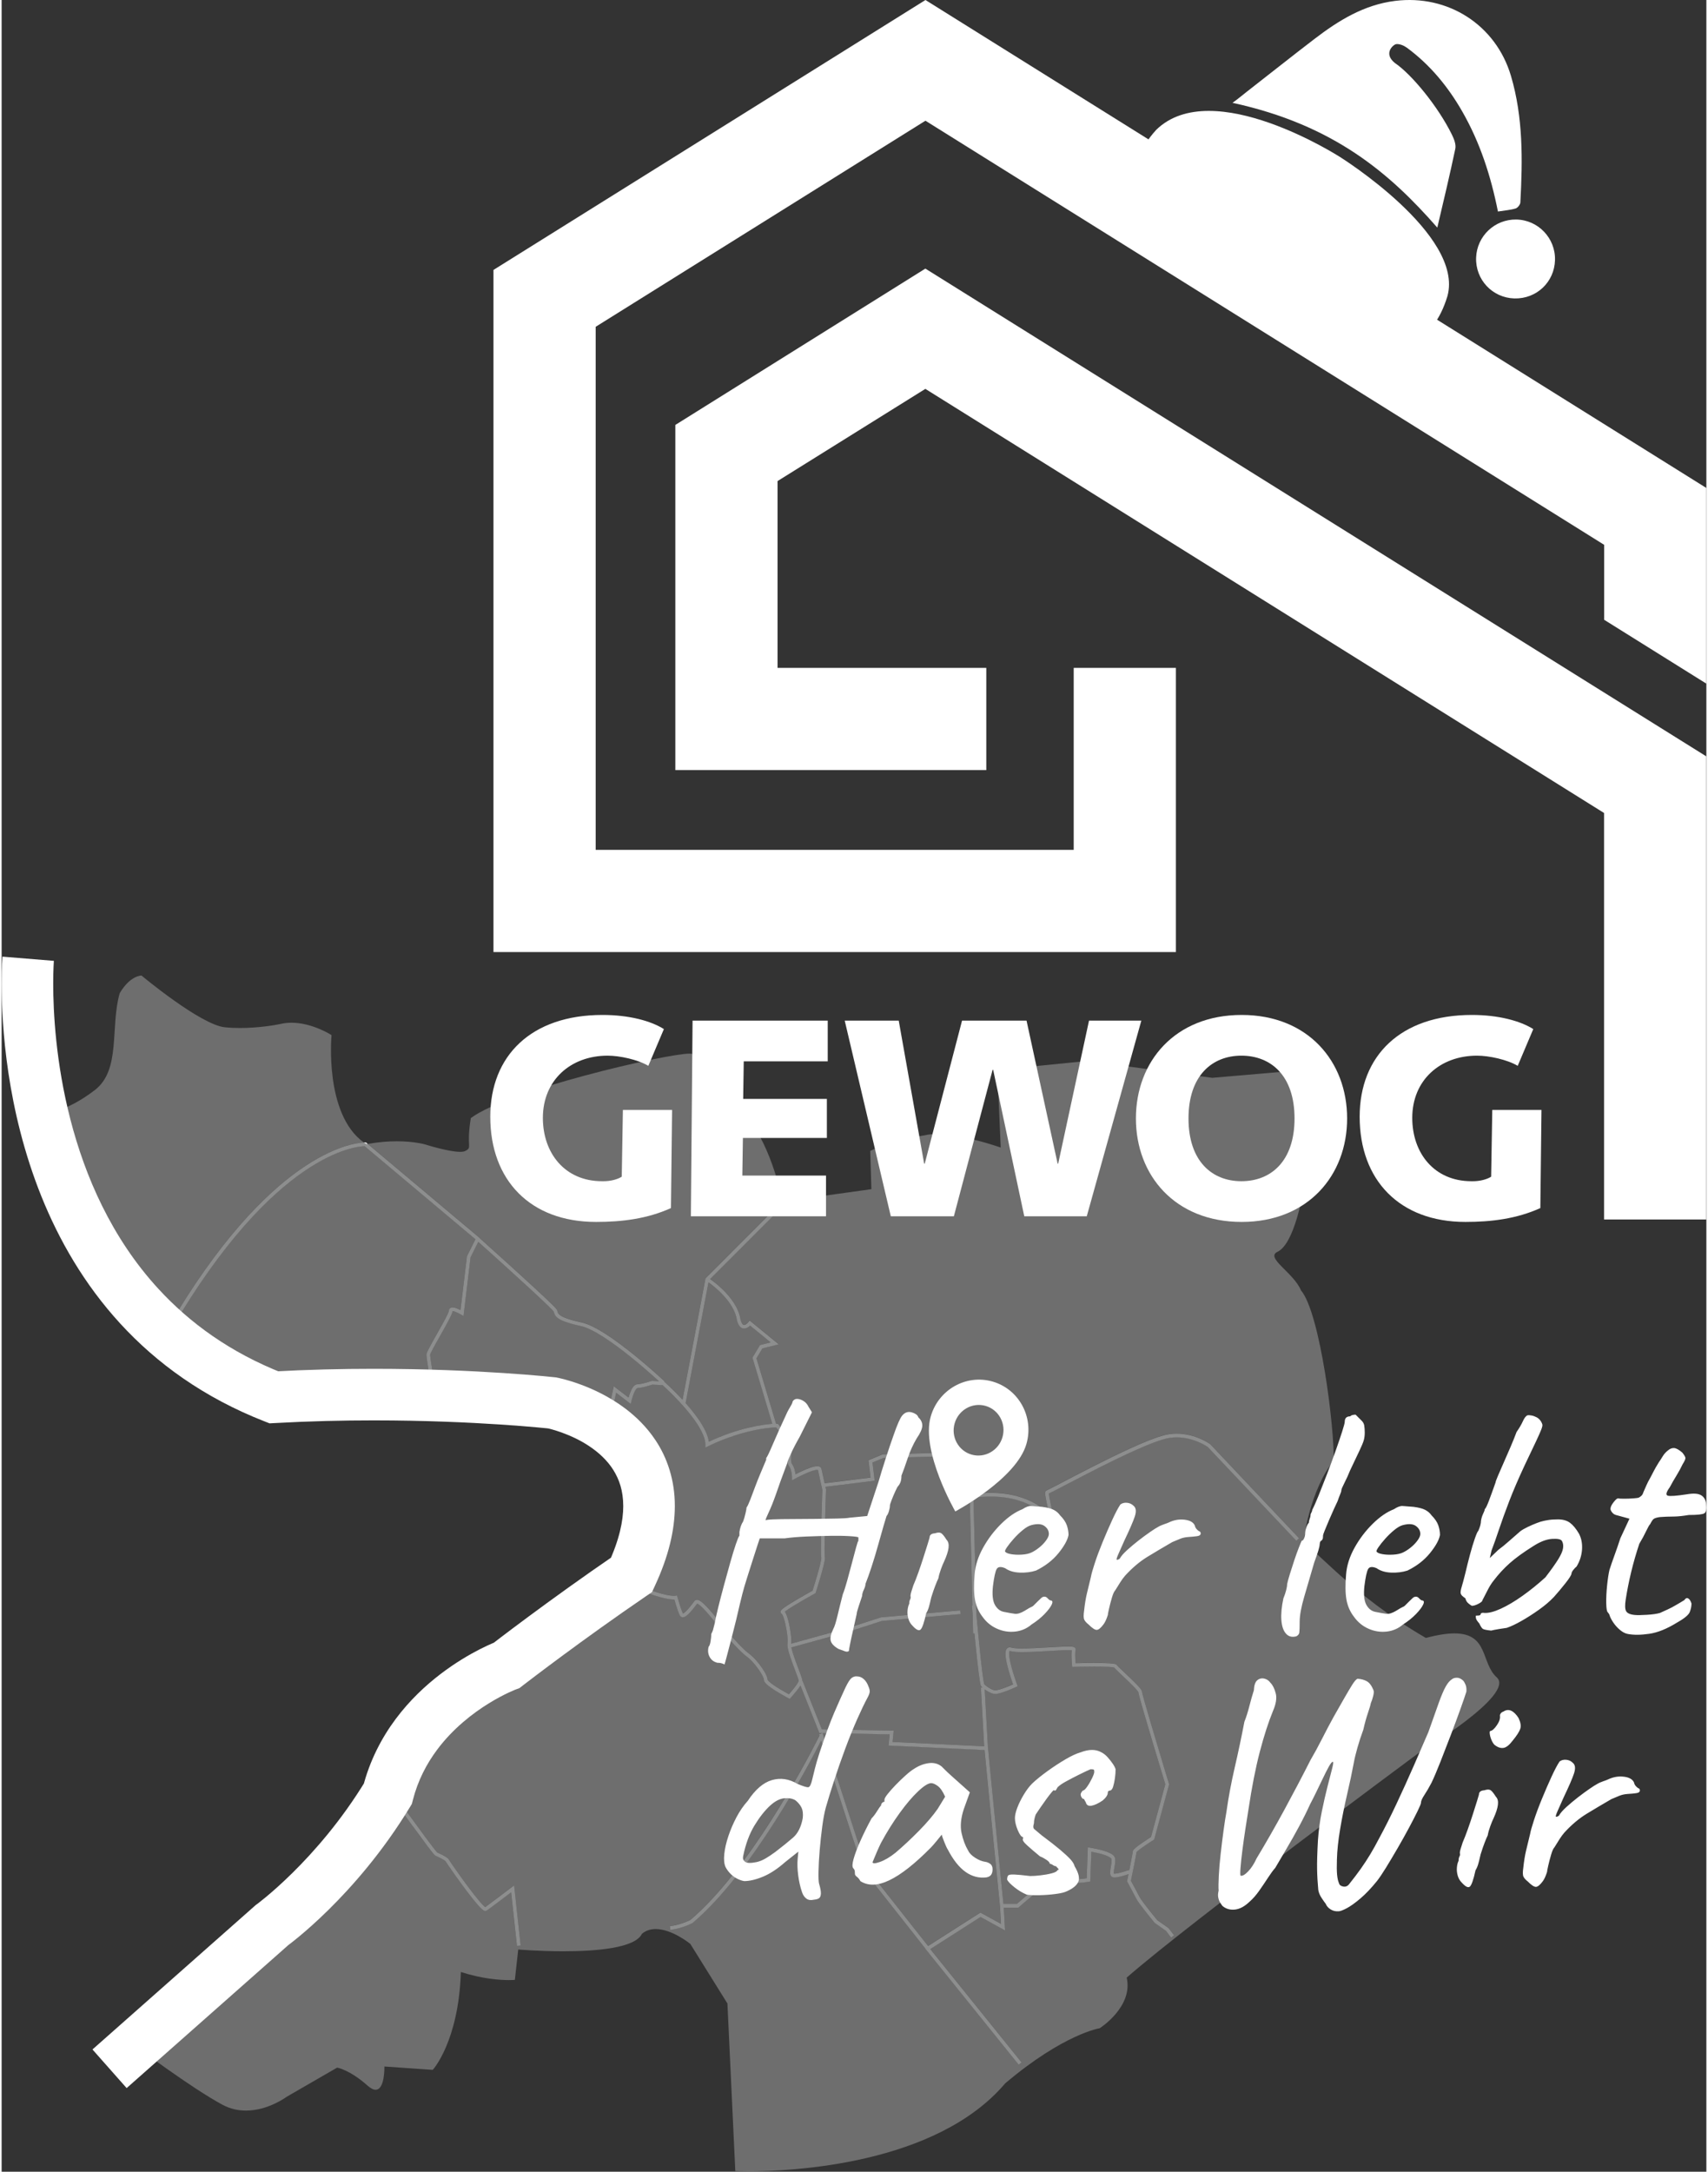 <?xml version="1.0"?>
<svg xmlns="http://www.w3.org/2000/svg" clip-rule="evenodd" fill-rule="evenodd" stroke-linejoin="round" stroke-miterlimit="2" viewBox="0 0 964 1228" width="140" height="178"><rect x="0" y="0" width="964" height="1228" fill="#333333" stroke="none"/><g fill-rule="nonzero"><path d="m94.071 750.688-37.888-28.634-40.704-91.487s.809.129 2.313.129c5.087 0 18.116-1.459 34.8-14.217 15.037-11.446 8.679-35.612 14.166-54.829 5.817-9.996 12.205-10.042 12.317-10.042 0 0 33.254 27.788 47.067 29.259 2.825.3 5.729.425 8.583.425 10.425 0 20.2-1.65 23.217-2.334 1.996-.454 4.008-.65 5.987-.65 11.884 0 22.629 7.009 22.629 7.009s-4.262 44.458 18.2 60.666c-7.033.334-53.262 6.496-110.687 104.704m77.083 36.159c-18.7-1.046-31.658-1.825-31.658-1.825l-30.113-22.759c7.405 3.005 16.5 6.688 25.671 10.371 10.696 4.292 21.488 8.588 29.813 11.809 2.304.891 4.416 1.7 6.287 2.404m14.675.812c-2.541-.137-5.037-.275-7.454-.408-6.687-2.237-27.637-10.55-47.012-18.346-9.871-3.975-19.346-7.817-26.355-10.667-.712-.291-1.404-.574-2.062-.841l-7.2-5.442c58.754-100.483 105.15-103.791 109.517-103.9l62.675 52.65-4.8 9.6-3.655 30.446c-.22-.112-.458-.233-.708-.354-1.187-.55-2.533-1.15-3.804-1.175-.429.004-.921.075-1.375.425-.458.358-.679.971-.663 1.492-.008.137-.212.775-.575 1.562-1.262 2.829-4.279 8.133-6.966 12.896-1.342 2.387-2.609 4.646-3.542 6.425-.471.892-.854 1.658-1.133 2.283l-.342.838-.162.8c.008.662.208 2.141.508 4.233.717 4.95 2.004 12.796 2.492 15.75-1.555.046-4.538.142-8.4.258-13.542.421-37.909 1.171-48.984 1.475m154.509 22.717c-10.63-10.029-22.592-18.496-32.688-18.496-.733 0-1.45.046-2.158.138-1.604.204-4.588.296-8.642.296-16.929 0-52.658-1.609-85.792-3.313 16.488-.5 33.4-1.029 33.409-1.029l1.191-.038-.195-1.175c0-.012-.796-4.766-1.588-9.77-.4-2.505-.796-5.063-1.092-7.113-.287-1.954-.479-3.533-.487-3.9.029-.129.237-.683.562-1.346 1.271-2.646 4.292-7.875 6.98-12.683 1.345-2.408 2.612-4.717 3.554-6.583.466-.934.854-1.75 1.137-2.434.25-.642.429-1.091.479-1.625h.005c.541 0 1.837.463 2.858.971.537.258 1.021.517 1.371.708l.558.317 1.379.829 3.984-33.216 4.375-8.746c.85.762 3.162 2.837 6.308 5.671 6.004 5.408 15.029 13.566 22.608 20.55 3.788 3.491 7.217 6.687 9.721 9.095 1.25 1.2 2.271 2.209 2.983 2.946l.813.884.187.233c.217.737.467 2.421 2.417 3.771 1.988 1.433 5.579 2.858 12.954 4.471 6.888 1.458 18.563 9.679 28.267 17.52 4.871 3.921 9.292 7.746 12.492 10.592 1.404 1.246 2.57 2.3 3.437 3.092l-4.054-.2-.184.062s-1.404.467-3.12.938c-1.688.462-3.729.916-4.784.916h-.033c-.608 0-1.137.25-1.554.567-1.409 1.138-2.213 3.183-2.892 5.033-.246.7-.45 1.371-.612 1.93l-8.325-6.409zm59.575 4.846c-.409-3.075-1.9-6.379-3.913-9.721-2.521-4.158-5.896-8.387-9.212-12.121l12.92-68.287c1.775 1.271 5.109 3.841 8.284 7.25 3.616 3.866 6.996 8.808 7.766 14.037l.009.05.012.05c.409 1.621.929 2.759 1.617 3.559.666.787 1.575 1.2 2.416 1.2h.042c1.279-.021 2.25-.7 2.954-1.28.163-.133.309-.27.442-.395l11.625 9.512-6.037 1.508-4.276 7.125 11.221 37.392c-5.52.433-19.183 2.271-35.87 10.121m45.266 142.758c-.35-.187-.808-.441-1.35-.741-1.862-1.034-4.662-2.65-6.962-4.221-1.15-.779-2.171-1.559-2.867-2.209l-.758-.833-.138-.237-.008-.03c-.034-.987-.454-2.004-1.079-3.254-1.925-3.716-5.963-8.979-9.534-11.55-2.062-1.462-5.745-5.283-8.816-8.679-2.934-3.229-5.359-6.1-5.6-6.388-.259-.345-2.905-3.895-5.917-7.462-1.583-1.879-3.263-3.758-4.775-5.2-.758-.721-1.471-1.333-2.138-1.792-.679-.446-1.275-.8-2.075-.821-.016-.004-.033-.004-.05-.004-.462 0-1.025.25-1.325.675-.812 1.088-2.183 2.955-3.566 4.521-.688.784-1.384 1.488-1.971 1.967l-.763.521-.233.083c-.571-1.158-1.358-3.496-1.971-5.5-.629-2.05-1.104-3.779-1.104-3.783l-.254-.938-.954.192v-.004c-.054.008-.284.037-.713.037h-.016c-2.134 0-9.146-.725-24.521-7.846 1.691-5.65 3-10.941 3.975-15.9 12.712-18.895 8.758-35.687 8.758-35.687s-5.021-7.113-12.6-16.021c-4.95-9.896-11.417-14.404-13.562-15.683l5.204-23.709 8.254 6.35.362-1.583s.113-.487.325-1.242c.321-1.129.863-2.833 1.525-4.187.325-.675.688-1.259 1.009-1.613l.579-.416c1.504-.013 3.567-.509 5.362-.992 1.405-.383 2.6-.763 3.046-.908l5.8.287c.534.484 1.829 1.667 3.571 3.354 3.467 3.363 8.667 8.709 12.975 14.363 4.325 5.633 7.675 11.65 7.638 15.925v1.662l1.495-.725c11.034-5.362 20.805-8.037 27.805-9.375 3.5-.666 6.304-1.004 8.229-1.166.962-.084 1.708-.125 2.204-.146.092-.004.175-.008.25-.008l7.621 9.375c-.346 1.391-1.246 5.316-1.25 8.525.016 1.491.146 2.854.916 3.929.788 1.037 1.259 2.654 1.475 4 .113.671.171 1.275.196 1.704.029.429.029.667.029.667v1.754l1.542-.838c0-.004.583-.321 1.529-.804 1.417-.729 3.634-1.821 5.813-2.721 2.129-.896 4.304-1.575 5.362-1.575h.042l.383.05c.613 3.046 2.25 10.171 2.496 11.234-.067 1.92-.808 23.52-.808 33.354 0 1.291.012 2.379.041 3.208.013.413.034.763.059 1.05l.125.733h-.004l.004.138c.012.6-.296 2.242-.771 4.162-.713 2.909-1.796 6.621-2.696 9.592-.675 2.238-1.25 4.054-1.496 4.821-1.154.642-4.887 2.712-8.629 4.917-2.254 1.329-4.504 2.7-6.217 3.85-.858.575-1.579 1.091-2.12 1.537l-.692.658c-.175.242-.408.43-.454 1.05l.283.767.471.313-.008.012.008.013c.167.129.633.991 1.008 2.141 1.2 3.488 2.296 9.859 2.284 13.188 0 .562-.03 1.033-.084 1.354l-.054.729c.008 1.367.433 3.125 1.042 5.158.916 3.038 2.275 6.6 3.4 9.575.562 1.488 1.067 2.83 1.425 3.863.179.516.321.958.412 1.292l.1.404.017.116.004.021-.029.117c-.1.358-.542 1.162-1.138 2.021-.895 1.308-2.133 2.833-3.141 4.025-.492.579-.925 1.075-1.242 1.437m110.425 29.467-51.808-2.442.637-6.391-40.612-.763-10.875-27.342-.146.059c.008-.059.008-.125.012-.188-.012-.496-.141-.908-.32-1.521-.642-2.075-2.167-5.854-3.542-9.65-1.033-2.829-1.967-5.725-2.354-7.679l32.921-9.079 18.212-5.875 44.529-3.888-.179-2.075-44.762 3.909-18.392 5.929-32.462 8.958c.062-.458.087-.97.087-1.541-.004-2.642-.567-6.592-1.342-10.034-.391-1.72-.837-3.304-1.312-4.541-.238-.621-.484-1.154-.763-1.604-.079-.121-.158-.238-.246-.35.146-.125.321-.263.517-.405 1.975-1.491 6.133-3.991 9.758-6.083 3.625-2.096 6.734-3.8 6.742-3.8l.363-.2.125-.396c.004-.004 1.291-4.008 2.579-8.433.646-2.213 1.287-4.529 1.775-6.517.487-2.004.825-3.604.833-4.658l-.1-.729.004-.004c-.025-.088-.075-.655-.096-1.413-.025-.771-.033-1.787-.033-2.983 0-5.104.2-13.467.404-20.546s.409-12.863.409-12.875l.004-.138-.029-.133c-.005-.004-.121-.512-.309-1.329.171-.017.363-.038.579-.063 5.9-.65 26.238-3.25 26.242-3.25l1.021-.133-1.208-10.279 6.183-2.579 43.246-1.15 5.537 23.904.042-.004 1.492 60.691-.292.025s.15 1.73.4 4.513l.279 11.258.767-.021c.196 2.063.408 4.209.621 6.363.558 5.571 1.154 11.179 1.691 15.487.271 2.159.525 3.984.754 5.334.117.679.225 1.233.334 1.666l.175.584.366.616c.176.175.371.355.584.546l-.888.046zm18.521 89.084h-7.633c-.221-2.21-.663-6.62-1.234-12.35-1.254-12.56-3.129-31.41-4.695-47.25-.784-7.91-1.488-15.08-1.996-20.322-.254-2.62-.459-4.762-.6-6.279-.071-.754-.125-1.354-.163-1.779l-.041-.496-.013-.137v-.029h-.033l-1.817-32.663c1.383 1.033 3.142 2.046 5.008 2.525l.85.092c1.946-.025 4.775-1.034 7.313-2.009 2.508-.983 4.6-1.962 4.612-1.966l.871-.404-.333-.905c-.004-.004-1.129-3.041-2.263-6.77-1.133-3.717-2.245-8.171-2.233-10.684-.008-.721.1-1.262.213-1.479l.083-.125.042-.004.308.062c1.483.48 3.804.596 6.754.605 7.979 0 20.221-1.1 25.925-1.1h.063c.845 0 1.545.025 2.016.079-.108.75-.129 1.625-.137 2.583 0 2.708.287 5.829.287 5.842l.088.975.979-.025c.008 0 5.708-.159 11.492-.159 2.891 0 5.804.038 8.008.159 1.1.058 2.025.137 2.65.233l.608.125c.2.279.438.513.779.879 1.542 1.579 4.83 4.575 7.746 7.4 1.454 1.409 2.817 2.775 3.788 3.863.487.546.879 1.021 1.121 1.375l.245.4.021.046c.021.325.088.566.192 1.041 1.625 6.859 13.871 47.231 15.025 51.031l-8.083 29.84c-.784.5-2.78 1.77-4.78 3.15-1.287.88-2.57 1.8-3.566 2.61-.496.41-.921.78-1.254 1.13l-.442.55c-.121.21-.267.43-.279.86.008 0-.038.4-.121.91-.3 1.85-1.063 5.72-1.746 9.1-.05.26-.1.52-.154.77l-.158-.44c-.005 0-1.434.52-3.188 1.05-1.717.52-3.804 1.02-4.862 1.02h-.038l-.387-.04c-.03-.09-.071-.31-.067-.6-.025-1.48.812-4.33.825-6.75 0-.48-.033-.95-.125-1.41-.358-1.44-1.567-2.17-2.917-2.87-4.121-1.99-11.254-3.02-11.304-3.04l-1.154-.17-.646 17.47c-.392.06-.908.14-1.504.21-1.383.16-3.2.34-4.896.34h-.029c-1.125 0-2.192-.08-3.004-.26-.834-.17-1.346-.48-1.446-.65-.696-.95-1.8-1.29-2.796-1.29h-.062c-1.542.01-3.121.6-4.538 1.14-.7.27-1.354.54-1.896.73-.504.18-.933.28-1.062.28-.009 0-.013-.01-.017-.01-.425.02-.662.13-.954.26-1.017.48-2.488 1.54-4.3 2.93-4.763 3.67-11.467 9.51-12.946 10.8m-152.042 151.27c-4.591 0-7.2-.13-7.2-.13l-4.454-94.76-20.987-33.71s-10.254-8.39-19.575-8.39c-2.771 0-5.459.74-7.771 2.67-3.833 8.14-26.046 9.9-44.429 9.9-13.854 0-25.534-1-25.534-1l-1.908 17.17s-1.204.12-3.387.12c-4.921 0-14.809-.61-27.138-4.57-1.275 39.43-15.9 55.33-15.9 55.33l-27.35-1.9s.363 13.14-4.962 13.14c-1.209 0-2.709-.67-4.575-2.34-10.088-8.98-17.175-10.17-17.175-10.17l-28.617 16.54s-10.354 7.76-22.942 7.76c-4.283 0-8.829-.9-13.312-3.31-17.646-9.5-48.971-33.07-48.971-33.07l118.933-99.86 24.942-42.25c2.912 4.12 7.587 10.63 12.129 16.86 3.163 4.34 6.258 8.55 8.642 11.71 1.191 1.58 2.204 2.9 2.962 3.85.379.48.696.86.95 1.15l.346.37.442.34c.679.34 2.079.97 3.396 1.66.654.35 1.279.71 1.75 1.04l.558.44.187.21c.163.31.484.79 1.063 1.65 1.987 2.94 6.537 9.41 10.892 15.17 2.179 2.88 4.308 5.57 6.054 7.58.875 1 1.654 1.82 2.321 2.43l.945.75c.317.19.605.37 1.125.39l.738-.22c1.021-.68 4.804-3.52 8.396-6.23 2.112-1.6 4.141-3.15 5.45-4.14l3.287 30.31 2.071-.22-3.683-33.98-1.467 1.12c-.008 0-3.337 2.54-6.917 5.24-3.208 2.43-6.65 5.01-7.945 5.93-.284-.21-.788-.63-1.342-1.21-2.704-2.78-7.413-8.96-11.454-14.52-2.029-2.8-3.896-5.44-5.292-7.45-.696-1-1.275-1.85-1.692-2.47l-.495-.76-.142-.22-.042-.07-.004-.01c-.342-.64-.837-1.01-1.421-1.43-1.662-1.16-4.304-2.31-5.304-2.8l-.483-.54c-2.159-2.56-8.854-11.65-15.029-20.18-3.096-4.27-6.071-8.42-8.305-11.56-.558-.79-1.07-1.51-1.525-2.16l27.955-47.358s74.883-57.096 87.133-64.871c9.167-5.821 15.837-12.013 20.675-18.092-.875 3.821-1.942 7.842-3.229 12.063l-.263.866.817.384c16.154 7.566 23.625 8.416 26.237 8.42h.142c.2.713.517 1.813.892 3.025.646 2.092 1.433 4.476 2.129 5.884.267.621.987 1.125 1.667 1.125h.07c.967-.034 1.655-.525 2.405-1.109 2.087-1.708 4.466-4.954 5.737-6.649l.108.037c.65.267 1.967 1.346 3.346 2.767 2.104 2.133 4.529 5.05 6.417 7.416 1.892 2.375 3.237 4.196 3.242 4.2l.041.05c.004.004 2.554 3.034 5.671 6.467 3.129 3.446 6.758 7.254 9.146 8.975 2.067 1.462 4.583 4.275 6.517 6.992.97 1.354 1.8 2.691 2.375 3.812.583 1.104.87 2.067.85 2.338.025.783.4 1.287.816 1.812 1.5 1.754 4.696 3.804 7.613 5.563 2.904 1.737 5.475 3.083 5.483 3.087l.713.375.541-.596c.009-.008 1.609-1.766 3.225-3.787.809-1.009 1.617-2.083 2.246-3.058.021-.03.042-.063.063-.092l10.683 26.862 39.742.746-.634 6.329 54.296 2.555c1.083 11.872 8.642 87.442 8.775 88.762l.529 9.54-11.616-6.39-29.617 18.91-34.917-44.27-24.237-74.577c.046-.1.071-.15.075-.15l-.146-.071-.438-1.346-1.983.646.246.758c-.267.538-.65 1.308-1.15 2.292-7.292 14.375-38.717 73.788-71.821 101.958-3.212 1.57-6.121 2.45-8.225 2.93-1.067.25-1.925.39-2.512.47-.584.08-.875.1-.875.1l.133 2.08c.092-.01 5.65-.38 12.517-3.76l.116-.06.1-.08c33.971-28.91 65.688-89.413 72.634-103.118l23.7 72.928 35.183 44.61-.083.06 52.908 65.69 1.621-1.31-51.621-64.09 28.471-18.17 13.825 7.6-.713-12.86h8.229l.296-.26c.009-.01 3.967-3.49 8.167-6.98 2.096-1.74 4.254-3.48 5.987-4.78.867-.64 1.625-1.17 2.2-1.53l.688-.38.154-.07c.579-.02 1.1-.19 1.692-.39 1.779-.64 4.208-1.75 5.687-1.75h.059c.658.02.95.15 1.191.46.663.85 1.625 1.2 2.671 1.44 1.05.22 2.246.29 3.467.3 3.65-.01 7.566-.7 7.596-.71l.829-.14.625-16.83c.237.04.508.09.804.15 1.779.34 4.467.92 6.708 1.69 1.121.38 2.129.82 2.825 1.26.717.43 1.009.87 1 .97.054.28.084.62.084 1 .016 1.98-.805 4.73-.825 6.75 0 .48.041.96.237 1.43.179.47.621.97 1.196 1.14.371.12.729.15 1.104.16 1.554-.02 3.667-.58 5.5-1.12.929-.28 1.771-.55 2.371-.76-.438 2.15-.758 3.7-.763 3.7l-.079.38.188.33c.004.01 3.816 7.01 5.071 9.51.391.78 1.187 1.92 2.216 3.31 3.071 4.16 8.079 10.24 8.084 10.24l.091.11 6.346 4.45 2.925 3.8 1.654-1.27-3.121-4.06-6.375-4.46c-.441-.54-2.412-2.94-4.508-5.6-1.187-1.51-2.417-3.09-3.417-4.44s-1.791-2.52-2.033-3.01c-1.125-2.25-4.15-7.81-4.925-9.24.221-1.05.867-4.18 1.517-7.42.396-1.99.796-4.02 1.096-5.64.15-.81.275-1.52.362-2.07.071-.44.117-.74.142-1.01l.425-.47c1.062-1 3.421-2.67 5.462-4.03 2.05-1.38 3.804-2.48 3.809-2.48l.345-.22 8.455-31.2-.088-.29c-.004-.01-.954-3.14-2.383-7.88-2.146-7.11-5.367-17.818-8.05-26.927-1.338-4.554-2.546-8.708-3.417-11.804-.433-1.55-.783-2.837-1.025-3.771-.121-.466-.212-.846-.271-1.116l-.062-.317-.013-.071c-.016-.4-.137-.65-.266-.908-.505-.946-1.525-2.079-2.875-3.488-2.009-2.079-4.688-4.591-6.921-6.696-1.117-1.054-2.121-2.004-2.867-2.737l-.892-.913-.241-.279-.054-.066-.005.004-.512-.525c-.567-.3-1.083-.354-1.879-.467-2.309-.279-6.425-.354-10.529-.354-4.363 0-8.68.087-10.563.133-.083-1.116-.2-3.008-.2-4.683-.008-1.263.092-2.463.229-2.825l.063-.388-.359-.854-.829-.446c-.75-.191-1.741-.229-3.108-.233-5.883 0-18.088 1.1-25.929 1.1h-.242c-2.742 0-4.962-.179-5.871-.496l-.966-.171h-.071c-.859 0-1.646.621-1.934 1.313-.329.708-.412 1.487-.416 2.379.008 3.021 1.175 7.475 2.325 11.288.775 2.554 1.546 4.787 1.971 5.979-.825.366-2.155.946-3.625 1.521-2.38.95-5.25 1.866-6.509 1.866h-.046l-.345-.029c-2.171-.525-4.584-2.275-5.775-3.442-.113-.32-.33-1.362-.542-2.758-.796-5.129-1.888-15.621-2.775-24.792-.467-4.85-.879-9.329-1.163-12.483l-1.608-65.412c3.492-.467 6.725-.675 9.717-.675 11.633.004 19.633 3.108 24.871 6.187 2.62 1.542 4.55 3.083 5.895 4.242.675.583 1.2 1.071 1.613 1.433l.571.463c.208.116.321.291.896.337l.841-.358.367-.742.05-.571c-.013-1.425-.575-4.004-1.125-6.671-.521-2.462-1.029-5.008-1.075-6.066 1.262-.55 4.492-2.246 9.096-4.65 14.55-7.613 42.246-22.079 55.325-25.867l.021-.004.008-.004c2.696-.859 5.333-1.204 7.833-1.204 4.963 0 9.388 1.366 12.563 2.741 1.587.688 2.862 1.375 3.737 1.888.434.254.771.466.992.612l.254.171 50.117 53.063 1.516-1.43-50.266-53.225-.084-.058c-.087-.05-8.133-5.829-18.829-5.846-2.683 0-5.529.371-8.441 1.296-9.33 2.717-25.255 10.396-39.084 17.421-6.912 3.508-13.283 6.85-17.996 9.317-2.358 1.229-4.3 2.241-5.683 2.941-.692.35-1.242.621-1.625.8l-.429.192-.071.025.017.058-.642.271-.367.742-.05.575c.017 1.425.575 4 1.125 6.666.363 1.725.721 3.484.921 4.75-3.7-3.308-13.671-11.579-32.779-11.579h-.083c-3.159 0-6.567.225-10.238.725l-5.487-23.696-45.338 1.209-7.991 3.329 1.154 9.796c-2.117.271-7.217.916-12.413 1.566-3.392.425-6.825.85-9.479 1.167-1.325.158-2.458.292-3.292.383-.308.038-.587.067-.816.088-.6-2.658-1.4-6.217-1.763-8.042-.096-.558-.508-1.079-.979-1.308-.467-.242-.942-.3-1.425-.304-1.15.008-2.483.371-3.954.875-2.992 1.037-6.454 2.741-8.359 3.725-.17-1.613-.641-4.075-2.008-5.954-.271-.309-.521-1.375-.5-2.68-.004-1.745.321-3.9.65-5.591.333-1.692.658-2.917.658-2.917l.138-.517-8.917-10.97h-.496c-.008 0-.179 0-.491.008l-11.096-36.983 3.354-5.596 9.229-2.309-16.425-13.437-.654.842-.05.062c-.133.158-.529.604-1.017.975-.47.371-1.02.625-1.383.625h-.025c-.279-.017-.5-.062-.883-.483-.367-.417-.804-1.25-1.159-2.654-1.045-6.721-5.641-12.546-9.912-16.755-2.971-2.912-5.813-5.041-7.292-6.087l40.092-40.133-1.475-1.475-41.208 41.254-12.98 68.621c-5.383-5.834-10.15-10.042-10.166-10.063l-.142-.125.163-.171c-.013-.012-7.975-7.5-17.788-15.396-9.85-7.9-21.392-16.212-29.133-17.937-7.254-1.567-10.659-3.004-12.171-4.117-1.471-1.141-1.279-1.612-1.692-2.825l-.341-.591c-.471-.605-1.425-1.58-2.83-2.959-9.758-9.554-40.358-36.958-40.366-36.966l-.221.245.187-.375-63.458-53.3c6.208-1.112 11.725-1.495 16.379-1.495 10.254 0 16.304 1.858 16.304 1.858s12.875 4.108 19.496 4.108c1.271 0 2.309-.15 2.984-.508 4.204-2.238.325-1.767 3.087-18.575 20.942-15.679 110.421-36.454 123.746-36.454.962 0 1.525.108 1.637.333.8 1.596 18.65 21.463 31.167 36.25 13.992 16.538 19.713 47.067 19.713 47.067l50.245-7-.637-21.621s10.154-5.542 31.167-8.904c1.875-.471 4.058-.671 6.425-.671 14.595 0 36.183 7.667 36.183 7.667l-1.908-43.884 50.879-5.087 70.596 9.541 59.15-5.091s-3.817 94.766-22.238 103.491c-7.021 3.355 9.129 11.717 13.333 21.8 10.813 12.721 19.08 78.23 18.442 96.671-12.083 13.354-19.554 48.338-15.262 48.338 4.291 0 24.804 26.708 67.412 51.512 6.746-1.796 12.021-2.571 16.188-2.571 19.412 0 14.887 16.767 23.883 24.834 10.925 9.796-43.883 42.608-43.883 42.608s-129.746 96.031-165.359 127.201c3.817 16.54-15.266 28.62-15.266 28.62s-20.35 3.18-53.421 31.16c-39.142 46.11-120.784 49.74-145.438 49.74" fill="#f7f7f7" opacity=".3"/><path d="m206.276 647.008c-.517-.329-1.025-.671-1.517-1.025.288-.012.513-.016.667-.016h.046l.204.004.358.012 1.046.879c-.267.046-.533.096-.804.146m-96.892 115.254c-9.858-4.004-16.708-6.804-16.708-6.804l-1.104-.454.595-1.029c.634-1.108 1.271-2.204 1.905-3.288l1.675 1.267c-.392.671-.788 1.346-1.18 2.025 1.496.613 4.442 1.813 8.375 3.417zm70.817 27.617-.792-.133c-.283-.071-.621-.175-1.029-.304-.813-.259-1.883-.63-3.192-1.1-1.166-.425-2.521-.925-4.033-1.496 2.325.133 4.733.266 7.221.404.125.042.241.079.354.117.783.258 1.371.412 1.492.429.541-.004 2.579-.054 5.608-.138 7.975.438 16.504.892 25.229 1.342-14.833.45-29.321.879-30.858.879v-2.083zm160.45 22.788-.738-.359.425-1.933c.542.512 1.075 1.025 1.609 1.542l-.838-.184zm16.046 70.012c2.312-10.121 3.258-18.867 3.258-26.404-.029-32.208-17.158-42.392-19.125-43.513l-.179-.095.458-.934.838.184c5.116 4.962 9.875 10.216 13.908 14.958 3.467 6.921 6.192 16.475 6.183 29.4 0 6.546-.696 13.95-2.341 22.308-.913 1.355-1.909 2.721-3 4.096m-136.925 132.291c-1.146-1.62-2.021-2.87-2.509-3.59l-.471-.75 1.863-.93h.004l.058.1.225.34c.192.28.459.67.796 1.16.334.48.738 1.05 1.192 1.7z" fill="#eff0f1"/><path d="m178.376 787.25c-2.488-.138-4.896-.271-7.221-.404-1.871-.704-3.983-1.513-6.287-2.404-8.326-3.221-19.117-7.517-29.813-11.809-9.171-3.683-18.271-7.366-25.671-10.37l-6.442-4.867c.663.266 1.355.55 2.067.841 7.008 2.851 16.483 6.692 26.354 10.667 19.375 7.796 40.325 16.108 47.013 18.346m113.029 313.04-3.287-30.31c-1.309.99-3.338 2.54-5.45 4.14-3.592 2.71-7.375 5.55-8.396 6.23l-.738.22c-.521-.02-.808-.2-1.125-.39l-.946-.75c-.666-.61-1.445-1.43-2.32-2.43-1.746-2.01-3.875-4.7-6.055-7.58-4.354-5.76-8.904-12.23-10.891-15.17-.579-.86-.9-1.34-1.063-1.65l-.187-.21-.559-.44c-.47-.33-1.095-.69-1.75-1.04-1.316-.69-2.716-1.32-3.395-1.66l-.442-.34-.346-.37c-.254-.29-.571-.67-.95-1.15-.758-.95-1.775-2.27-2.967-3.85-2.379-3.16-5.475-7.37-8.637-11.71-4.542-6.23-9.217-12.74-12.129-16.86l1.158-1.97c.458.65.971 1.37 1.529 2.16 2.234 3.14 5.209 7.29 8.3 11.56 6.179 8.53 12.875 17.62 15.034 20.18l.483.54c1 .49 3.637 1.64 5.304 2.8.583.42 1.075.79 1.421 1.43l.004.01.038.07.145.22.496.76c.417.62.996 1.47 1.692 2.47 1.392 2.01 3.262 4.65 5.287 7.45 4.046 5.56 8.755 11.74 11.459 14.52.554.58 1.058 1 1.341 1.21 1.296-.92 4.738-3.5 7.946-5.93 3.575-2.7 6.909-5.24 6.913-5.24l1.471-1.12 3.683 33.98zm95.383-306.911c3.317 3.734 6.692 7.963 9.213 12.121 2.012 3.342 3.504 6.646 3.912 9.721 16.688-7.85 30.35-9.688 35.871-10.121l-11.221-37.392 4.275-7.125 6.038-1.508-11.625-9.512c-.133.125-.279.262-.442.395-.704.58-1.675 1.259-2.954 1.28h-.042c-.841 0-1.75-.413-2.416-1.2-.688-.8-1.209-1.938-1.617-3.559l-.012-.05-.009-.05c-.771-5.229-4.15-10.171-7.766-14.037-3.175-3.409-6.509-5.979-8.284-7.25zm66.159 157.129 10.875 27.342 40.612.763-.637 6.391 51.808 2.442-1.846-33.196.888-.046c-.213-.191-.409-.371-.584-.546l-.366-.616-.175-.584c-.109-.433-.217-.987-.334-1.666-.229-1.35-.483-3.175-.754-5.334-.537-4.308-1.133-9.916-1.692-15.487-.212-2.154-.424-4.3-.62-6.363l-.767.021-.279-11.258c-.25-2.783-.4-4.513-.4-4.513l.291-.025-1.491-60.691-.042.004-5.537-23.904-43.246 1.15-6.184 2.579 1.209 10.279-1.021.133c-.004 0-20.342 2.6-26.242 3.25-.216.025-.408.046-.579.063.188.817.304 1.325.309 1.329l.029.133-.005.138c0 .012-.204 5.796-.408 12.875s-.404 15.442-.404 20.546c0 1.196.008 2.212.033 2.983.021.758.071 1.325.096 1.413l-.004.004.1.729c-.008 1.054-.346 2.654-.833 4.658-.488 1.988-1.13 4.304-1.775 6.517-1.288 4.425-2.575 8.429-2.58 8.433l-.125.396-.362.2c-.008 0-3.117 1.704-6.742 3.8-3.625 2.092-7.783 4.592-9.758 6.083-.196.142-.371.28-.517.405.088.112.167.229.246.35.279.45.525.983.763 1.604.475 1.237.921 2.821 1.312 4.541.775 3.442 1.338 7.392 1.342 10.034 0 .571-.025 1.083-.088 1.541l32.463-8.958 18.392-5.929 44.762-3.908.179 2.075-44.529 3.887-18.212 5.875-32.921 9.079c.387 1.954 1.321 4.85 2.354 7.679 1.375 3.796 2.9 7.575 3.542 9.65.179.613.308 1.025.32 1.521-.004.063-.004.129-.012.188zm113.546 126.022h7.633c1.479-1.29 8.183-7.13 12.946-10.8 1.812-1.39 3.283-2.45 4.3-2.93.291-.13.529-.24.954-.26.004 0 .008.01.017.01.129 0 .558-.1 1.062-.28.542-.19 1.196-.46 1.896-.73 1.417-.54 2.996-1.13 4.537-1.14h.063c.996 0 2.1.34 2.796 1.29.1.17.612.48 1.446.65.812.18 1.879.26 3.004.26h.029c1.696 0 3.512-.18 4.896-.34.596-.07 1.112-.15 1.504-.21l.646-17.47 1.154.17c.05.02 7.183 1.05 11.304 3.04 1.35.7 2.558 1.43 2.917 2.87.091.46.125.93.125 1.41-.013 2.42-.85 5.27-.825 6.75-.005.29.037.51.066.6l.388.04h.037c1.059 0 3.146-.5 4.863-1.02 1.754-.53 3.183-1.05 3.187-1.05l.159.44c.054-.25.104-.51.154-.77.683-3.38 1.446-7.25 1.746-9.1.083-.51.129-.91.12-.91.013-.43.159-.65.28-.86l.441-.55c.334-.35.759-.72 1.254-1.13.996-.81 2.28-1.73 3.567-2.61 2-1.38 3.996-2.65 4.779-3.15l8.084-29.84c-1.154-3.8-13.4-44.172-15.025-51.031-.105-.475-.171-.716-.192-1.041l-.021-.046-.246-.4c-.241-.354-.633-.829-1.121-1.375-.97-1.088-2.333-2.454-3.787-3.863-2.917-2.825-6.204-5.821-7.746-7.4-.342-.366-.579-.6-.779-.879l-.608-.125c-.625-.096-1.55-.175-2.65-.233-2.205-.121-5.117-.159-8.009-.159-5.783 0-11.483.159-11.491.159l-.98.025-.087-.975c0-.013-.288-3.134-.288-5.842.009-.958.03-1.833.138-2.583-.471-.054-1.171-.079-2.017-.079h-.062c-5.704 0-17.946 1.1-25.925 1.1-2.95-.009-5.271-.125-6.754-.605l-.309-.062-.041.004-.084.125c-.112.217-.221.758-.212 1.479-.013 2.513 1.1 6.967 2.233 10.684 1.133 3.729 2.258 6.766 2.263 6.77l.333.905-.871.404c-.012.004-2.104.983-4.612 1.966-2.538.975-5.367 1.984-7.313 2.009l-.85-.092c-1.867-.479-3.625-1.492-5.008-2.525l1.816 32.663h.034v.029l.012.137.042.496c.037.425.092 1.025.162 1.779.142 1.517.346 3.659.6 6.279.509 5.242 1.213 12.412 1.996 20.322 1.567 15.84 3.442 34.69 4.696 47.25.571 5.73 1.013 10.14 1.233 12.35m8.605 90.92-52.909-65.69.084-.06-35.184-44.61-23.7-72.927c-6.946 13.704-38.662 74.207-72.633 103.117l-.1.08-.117.06c-6.866 3.38-12.425 3.75-12.516 3.76l-.134-2.08s.292-.02.875-.1c.588-.08 1.446-.22 2.513-.47 2.104-.48 5.012-1.36 8.225-2.93 33.104-28.17 64.529-87.583 71.821-101.958.5-.984.883-1.755 1.15-2.292l-.246-.758 1.983-.646.438 1.346.145.071c-.004 0-.029.049-.075.149l24.238 74.578 34.917 44.27 29.616-18.91 11.617 6.39-.529-9.54c-.134-1.32-7.692-76.89-8.775-88.763l-54.296-2.554.633-6.329-39.741-.746-10.684-26.862c-.02.029-.041.062-.062.091-.629.975-1.438 2.05-2.246 3.059-1.617 2.021-3.217 3.779-3.225 3.787l-.542.596-.712-.375c-.009-.004-2.579-1.35-5.484-3.087-2.916-1.759-6.112-3.809-7.612-5.563-.417-.525-.792-1.029-.817-1.812.021-.271-.266-1.234-.85-2.338-.575-1.121-1.404-2.458-2.375-3.812-1.933-2.717-4.45-5.53-6.516-6.992-2.388-1.721-6.017-5.529-9.146-8.975-3.117-3.433-5.667-6.463-5.671-6.467l-.025-.029-.017-.021c-.004-.004-1.35-1.825-3.241-4.2-1.888-2.366-4.313-5.283-6.417-7.416-1.379-1.421-2.696-2.5-3.346-2.767l-.108-.038c-1.271 1.696-3.65 4.942-5.738 6.65-.75.584-1.437 1.075-2.404 1.109h-.071c-.679 0-1.4-.504-1.666-1.125-.696-1.409-1.484-3.792-2.13-5.884-.375-1.212-.691-2.312-.891-3.025h-.142c-2.612-.004-10.083-.854-26.237-8.42l-.817-.384.263-.866c1.287-4.221 2.354-8.242 3.229-12.063 1.091-1.375 2.087-2.742 3-4.096-.975 4.959-2.284 10.25-3.975 15.9 15.375 7.121 22.387 7.846 24.521 7.846h.016c.429 0 .659-.029.713-.037v.004l.954-.192.254.938c0 .004.475 1.733 1.104 3.783.613 2.004 1.4 4.342 1.971 5.5l.233-.083.763-.521c.587-.479 1.283-1.184 1.971-1.967 1.383-1.567 2.754-3.433 3.566-4.521.3-.425.863-.675 1.325-.675.017 0 .034 0 .05.004.8.021 1.396.375 2.075.821.667.459 1.38 1.071 2.138 1.792 1.512 1.442 3.192 3.321 4.775 5.2 3.012 3.567 5.658 7.117 5.917 7.462.241.288 2.666 3.159 5.6 6.388 3.07 3.396 6.754 7.217 8.816 8.679 3.571 2.571 7.609 7.833 9.534 11.55.625 1.25 1.045 2.267 1.079 3.254l.008.029.138.238.758.833c.696.65 1.717 1.429 2.867 2.209 2.3 1.57 5.1 3.187 6.962 4.22.542.3 1 .555 1.35.742.317-.362.75-.858 1.242-1.437 1.008-1.192 2.246-2.717 3.141-4.025.596-.859 1.038-1.663 1.138-2.021l.029-.117-.004-.021-.017-.116-.1-.405c-.091-.333-.233-.775-.412-1.291-.359-1.034-.863-2.375-1.425-3.863-1.125-2.975-2.484-6.537-3.4-9.575-.609-2.033-1.034-3.791-1.042-5.158l.054-.729c.054-.321.084-.792.084-1.354.012-3.33-1.084-9.7-2.284-13.188-.375-1.15-.841-2.012-1.008-2.142l-.008-.012.008-.013-.471-.312-.283-.767c.046-.621.279-.808.454-1.05l.692-.658c.541-.446 1.262-.963 2.12-1.538 1.713-1.15 3.963-2.52 6.217-3.85 3.742-2.204 7.475-4.275 8.629-4.916.246-.767.821-2.584 1.496-4.821.9-2.971 1.983-6.683 2.696-9.592.475-1.921.783-3.562.771-4.162l-.004-.138h.004l-.125-.733c-.025-.288-.046-.638-.059-1.05-.029-.829-.041-1.917-.041-3.208 0-9.834.741-31.434.808-33.355-.246-1.062-1.883-8.187-2.496-11.233l-.383-.05h-.042c-1.058 0-3.233.679-5.362 1.575-2.179.9-4.396 1.992-5.813 2.721-.946.483-1.529.8-1.529.804l-1.542.838v-1.755s0-.237-.029-.666c-.025-.429-.083-1.034-.196-1.704-.216-1.346-.687-2.963-1.475-4-.77-1.075-.9-2.438-.916-3.93.004-3.208.904-7.133 1.25-8.525l-7.621-9.375c-.075 0-.158.005-.25.009-.496.021-1.242.062-2.204.146-1.925.162-4.729.5-8.229 1.166-7 1.338-16.771 4.013-27.805 9.375l-1.495.725v-1.662c.037-4.275-3.313-10.292-7.638-15.925-4.308-5.654-9.508-11-12.975-14.363-1.742-1.687-3.037-2.871-3.571-3.354l-5.8-.287c-.446.145-1.641.525-3.046.908-1.795.483-3.858.979-5.362.992l-.579.416c-.321.354-.684.938-1.009 1.613-.662 1.354-1.204 3.058-1.525 4.187-.212.754-.325 1.242-.325 1.242l-.362 1.583-8.254-6.35-5.204 23.709c2.145 1.279 8.612 5.787 13.562 15.683-4.033-4.742-8.792-9.996-13.908-14.958l.179.037-.179-.037c-.534-.517-1.067-1.03-1.609-1.542l5.83-26.546 8.325 6.408c.162-.558.366-1.229.612-1.929.679-1.85 1.483-3.896 2.892-5.033.416-.317.946-.567 1.554-.567h.033c1.054 0 3.096-.454 4.784-.916 1.716-.471 3.12-.938 3.12-.938l.184-.062 4.054.2c-.867-.792-2.033-1.846-3.438-3.092-3.2-2.846-7.62-6.671-12.491-10.592-9.704-7.841-21.379-16.062-28.267-17.521-7.375-1.612-10.967-3.037-12.954-4.47-1.95-1.35-2.2-3.034-2.417-3.771l-.187-.234-.817-.883c-.708-.737-1.729-1.746-2.983-2.946-2.5-2.408-5.929-5.604-9.717-9.096-7.579-6.983-16.604-15.141-22.608-20.55-3.146-2.833-5.459-4.908-6.309-5.67l-4.375 8.745-3.983 33.217-1.379-.829-.558-.317c-.35-.191-.838-.45-1.371-.708-1.021-.508-2.317-.971-2.863-.971h-.004c-.046.533-.229.983-.475 1.625-.283.683-.671 1.5-1.142 2.433-.937 1.867-2.204 4.175-3.55 6.584-2.687 4.808-5.708 10.037-6.979 12.683-.325.663-.533 1.217-.562 1.346.008.367.2 1.946.487 3.9.296 2.05.692 4.608 1.088 7.112.796 5.005 1.591 9.759 1.591 9.771l.196 1.175-1.191.038c-.009 0-16.921.529-33.409 1.029-8.721-.45-17.254-.904-25.229-1.342 11.071-.304 35.442-1.054 48.983-1.475 3.863-.116 6.846-.212 8.4-.258-.487-2.954-1.775-10.8-2.491-15.75-.3-2.092-.5-3.571-.509-4.233l.163-.8.337-.838c.28-.625.667-1.392 1.138-2.283.933-1.779 2.2-4.038 3.542-6.425 2.687-4.763 5.704-10.067 6.966-12.896.359-.788.567-1.425.575-1.563-.016-.52.204-1.133.663-1.491.454-.35.946-.421 1.371-.425 1.275.025 2.616.625 3.804 1.175.254.121.491.241.712.354l3.654-30.446 4.8-9.6-62.675-52.65c-4.366.108-50.762 3.417-109.516 103.9l-1.675-1.267c57.425-98.208 103.654-104.37 110.687-104.704.492.354 1 .696 1.517 1.025.271-.05.537-.1.804-.146l63.458 53.3-.187.375.221-.245c.004.008 30.608 27.412 40.366 36.966 1.405 1.379 2.359 2.354 2.83 2.959l.341.591c.413 1.213.221 1.684 1.692 2.825 1.512 1.113 4.917 2.55 12.171 4.117 7.741 1.725 19.283 10.037 29.133 17.937 9.813 7.896 17.775 15.384 17.788 15.396l-.163.171.142.125c.016.021 4.783 4.229 10.166 10.063l12.98-68.621 41.208-41.254 1.475 1.475-40.092 40.133c1.479 1.046 4.321 3.175 7.292 6.087 4.271 4.209 8.867 10.034 9.912 16.755.355 1.404.792 2.237 1.159 2.654.383.421.604.466.883.483h.025c.363 0 .913-.254 1.383-.625.488-.371.884-.817 1.017-.975l.05-.062.654-.842 16.425 13.437-9.229 2.309-3.354 5.596 11.096 36.983c.312-.008.483-.008.491-.008h.496l8.917 10.97-.138.517s-.325 1.225-.658 2.917c-.329 1.691-.654 3.846-.65 5.591-.021 1.305.229 2.371.5 2.68 1.367 1.879 1.838 4.341 2.008 5.954 1.905-.984 5.367-2.688 8.359-3.725 1.471-.504 2.804-.867 3.954-.875.483.004.958.062 1.425.304.471.229.883.75.979 1.308.363 1.825 1.163 5.384 1.763 8.042.229-.021.508-.05.816-.088.834-.091 1.967-.225 3.292-.383 2.654-.317 6.087-.742 9.479-1.167 5.196-.65 10.296-1.295 12.413-1.566l-1.155-9.796 7.992-3.329 45.338-1.209 5.487 23.696c3.671-.5 7.079-.725 10.238-.725h.083c19.108 0 29.079 8.271 32.779 11.579-.2-1.266-.558-3.025-.921-4.75-.55-2.666-1.108-5.241-1.125-6.666l.05-.575.367-.742.642-.271-.017-.058.071-.025.429-.192c.383-.179.933-.45 1.625-.8 1.383-.7 3.325-1.712 5.683-2.941 4.713-2.467 11.084-5.809 17.996-9.317 13.829-7.025 29.754-14.704 39.083-17.421 2.913-.925 5.759-1.296 8.442-1.296 10.696.017 18.742 5.796 18.829 5.846l.084.058 50.266 53.225-1.516 1.43-50.117-53.063-.254-.171c-.221-.146-.559-.358-.992-.612-.875-.513-2.15-1.2-3.737-1.888-3.175-1.375-7.6-2.741-12.563-2.741-2.5 0-5.137.345-7.833 1.204l-.009.004-.02.004c-13.08 3.788-40.775 18.254-55.325 25.867-4.605 2.404-7.834 4.1-9.096 4.65.046 1.058.554 3.604 1.075 6.067.55 2.666 1.112 5.245 1.125 6.67l-.05.571-.367.742-.842.358c-.575-.046-.687-.221-.895-.337l-.571-.463c-.413-.362-.938-.85-1.613-1.433-1.346-1.159-3.275-2.7-5.896-4.242-5.237-3.079-13.237-6.183-24.87-6.187-2.992 0-6.225.208-9.717.675l1.608 65.412c.284 3.154.696 7.634 1.163 12.484.887 9.17 1.979 19.662 2.775 24.791.212 1.396.429 2.438.541 2.758 1.192 1.167 3.605 2.917 5.775 3.442l.346.029h.046c1.258 0 4.129-.916 6.508-1.866 1.471-.575 2.8-1.155 3.625-1.521-.425-1.192-1.195-3.425-1.97-5.979-1.15-3.813-2.317-8.267-2.325-11.288.004-.892.087-1.671.416-2.379.288-.692 1.075-1.313 1.934-1.313h.07l.967.171c.908.317 3.129.496 5.871.496h.242c7.841 0 20.045-1.1 25.929-1.1 1.366.004 2.358.042 3.108.233l.829.446.359.854-.063.388c-.137.362-.237 1.562-.229 2.825 0 1.675.117 3.567.2 4.683 1.883-.046 6.2-.133 10.562-.133 4.105 0 8.221.075 10.53.354.795.113 1.312.167 1.879.467l.512.525.004-.004.055.066.241.279.892.913c.746.733 1.75 1.683 2.867 2.737 2.233 2.105 4.912 4.617 6.92 6.696 1.35 1.409 2.371 2.542 2.875 3.488.13.258.25.508.267.908l.013.071.062.317c.058.27.15.65.271 1.116.242.934.592 2.221 1.025 3.771.871 3.096 2.079 7.25 3.417 11.804 2.683 9.109 5.904 19.817 8.05 26.927 1.429 4.74 2.379 7.87 2.383 7.88l.087.29-8.454 31.2-.346.22c-.004 0-1.758 1.1-3.808 2.48-2.042 1.36-4.4 3.03-5.462 4.03l-.425.47c-.025.27-.071.57-.142 1.01-.088.55-.213 1.26-.363 2.07-.3 1.62-.7 3.65-1.095 5.64-.65 3.24-1.296 6.37-1.517 7.42.775 1.43 3.8 6.99 4.925 9.24.242.49 1.033 1.66 2.033 3.01s2.229 2.93 3.417 4.44c2.096 2.66 4.067 5.06 4.508 5.6l6.375 4.46 3.121 4.06-1.654 1.27-2.925-3.8-6.346-4.45-.092-.11c-.004 0-5.012-6.08-8.083-10.24-1.029-1.39-1.825-2.53-2.217-3.31-1.254-2.5-5.066-9.5-5.07-9.51l-.188-.33.079-.38c.004 0 .325-1.55.763-3.7-.6.21-1.442.48-2.371.76-1.833.54-3.946 1.1-5.5 1.12-.375-.01-.733-.04-1.104-.16-.575-.17-1.017-.67-1.196-1.14-.196-.47-.238-.95-.238-1.43.021-2.02.842-4.77.825-6.75 0-.38-.029-.72-.083-1 .008-.1-.283-.54-1-.97-.696-.44-1.704-.88-2.825-1.26-2.242-.77-4.929-1.35-6.708-1.69-.296-.06-.567-.11-.804-.15l-.625 16.83-.83.14c-.029.01-3.945.7-7.595.71-1.221-.01-2.417-.08-3.467-.3-1.046-.24-2.008-.59-2.671-1.44-.242-.31-.533-.44-1.192-.46h-.058c-1.479 0-3.908 1.11-5.687 1.75-.592.2-1.113.37-1.692.39l-.154.07-.688.38c-.575.36-1.333.89-2.2 1.53-1.733 1.3-3.891 3.04-5.987 4.78-4.2 3.49-8.159 6.97-8.167 6.98l-.296.26h-8.229l.713 12.86-13.825-7.6-28.471 18.17 51.621 64.09z" fill="#e9eaeb" opacity=".5"/><g fill="#fff"><path d="m.472 540.942c-.029.337-.471 5.895-.471 15.258.029 23.508 2.704 71.025 22.471 120.267 9.9 24.604 24.146 49.65 44.637 71.983 20.475 22.333 47.233 41.85 81.454 55.237l2.959 1.159 3.17-.175c19.505-1.084 38.292-1.504 55.646-1.504 28.921 0 53.85 1.162 71.505 2.32 8.825.58 15.829 1.159 20.608 1.592 2.387.217 4.217.392 5.437.517.613.062 1.071.108 1.371.141l.421.046 1.613-14.496-2.755 14.321 1.609-8.358-1.667 8.35.058.008 1.609-8.358-1.667 8.35.108.021c1.275.225 13.417 3.158 23.888 10.258 5.267 3.525 10.054 7.963 13.429 13.329 3.363 5.404 5.571 11.684 5.608 20.409.005 8.341-2.183 19.091-8.512 32.72l13.229 6.146-8.229-12.041c-39.067 26.695-71.167 51.587-71.308 51.695l8.937 11.525-5.042-13.683c-.891.346-15.533 5.758-32.387 18.604-8.417 6.434-17.396 14.754-25.313 25.359-7.912 10.587-14.746 23.504-18.625 38.768l14.129 3.59-12.466-7.56c-13.729 22.64-29.342 40.35-41.442 52.28-6.05 5.97-11.216 10.5-14.812 13.49-1.796 1.49-3.2 2.61-4.125 3.32-.463.36-.809.62-1.021.78l-.217.16-.037.02 3.508 4.81-3.488-4.82-.02.01 3.508 4.81-3.488-4.82-.57.41-92.355 81.69 19.321 21.84 91.813-81.2-9.663-10.92 8.55 11.81c.925-.71 38.809-28.09 69.475-78.54l1.125-1.86.538-2.11c2.846-11.15 7.779-20.525 13.733-28.508 8.909-11.959 20.225-20.684 29.296-26.263 4.529-2.792 8.475-4.804 11.204-6.083 1.367-.638 2.429-1.096 3.104-1.375l.721-.292.125-.046-1.633-4.316 1.596 4.329.037-.013-1.633-4.316 1.596 4.329 2.112-.779 1.784-1.379.341-.267c3.513-2.708 33.684-25.896 69.546-50.4l3.313-2.263 1.687-3.633c7.7-16.583 11.225-31.529 11.225-45.008.046-14.746-4.392-27.517-11.012-37.363-4.946-7.416-10.98-13.254-17.088-17.858-9.188-6.896-18.563-11.1-25.746-13.721-7.192-2.604-12.225-3.596-12.787-3.708l-.58-.109-.566-.062c-.371-.038-43.171-4.792-102.563-4.796-17.821 0-37.141.433-57.262 1.55l.808 14.558 5.317-13.579c-30.088-11.804-52.896-28.533-70.6-47.8-26.521-28.866-41.496-63.791-49.734-95.796-8.25-31.97-9.708-60.841-9.7-76.733 0-4.217.1-7.525.196-9.729.05-1.104.096-1.933.129-2.467l.042-.571.008-.116-1.037-.079 1.037.083v-.004l-1.037-.079 1.037.083z"/><path d="m664.033 538.354h-385.909v-385.725l244.284-152.629 1.679 1.054 439.9 274.875v110.638l-57.8-36.117v-42.383l-383.792-239.805-186.475 116.521v295.771h270.317v-102.892h57.796z"/><path d="m963.941 689.55h-57.8v-229.842l-383.792-239.816-83.579 52.129v105.642h118.038v57.8h-175.834v-195.188l141.375-88.392 1.684 1.05 439.908 274.746z"/><path d="m378.491 683.113c-13.429 6.074-27.663 7.833-42.371 7.833-37.254 0-59.8-23.663-59.8-59.483 0-34.534 23.183-57.559 63.475-57.559 15.033 0 27.342 3.359 34.7 7.996l-8.796 20.783c-5.916-3.516-16.146-5.754-23.025-5.754-20.942 0-36.612 13.909-36.612 35.175 0 19.992 12.471 35.817 33.416 35.817 5.117.158 9.271-1.279 11.192-2.558l.642-37.738h27.82z"/><path d="m390.712 577.104h76.429v23.021h-47.488l-.32 21.267h47.329v22.071h-47.488l-.321 21.262h47.325v23.025h-76.425z"/><path d="m476.749 577.104h30.542l14.387 80.9h.321l21.104-80.9h36.459l17.587 80.9h.317l17.433-80.9h29.583l-30.862 110.646h-35.338l-17.591-82.825h-.317l-21.904 82.825h-35.658z"/><path d="m701.053 667.921c16.63 0 30.059-11.196 30.059-35.496 0-24.304-13.429-35.496-30.059-35.496-16.466 0-29.9 11.192-29.9 35.496 0 24.3 13.434 35.496 29.9 35.496m.163-94.017c37.571 0 59.637 26.383 59.637 58.521 0 32.137-22.066 58.521-59.637 58.521-37.738 0-59.8-26.384-59.8-58.521 0-32.138 22.062-58.521 59.8-58.521"/><path d="m870.112 683.113c-13.429 6.074-27.659 7.833-42.371 7.833-37.254 0-59.8-23.663-59.8-59.483 0-34.534 23.183-57.559 63.479-57.559 15.029 0 27.338 3.359 34.696 7.996l-8.796 20.783c-5.912-3.516-16.146-5.754-23.025-5.754-20.942 0-36.612 13.909-36.612 35.175 0 19.992 12.47 35.817 33.416 35.817 5.117.158 9.275-1.279 11.192-2.558l.641-37.738h27.821z"/><path d="m548.495 822.508c-7.475-2.141-11.763-10.046-9.583-17.65 2.183-7.604 10.008-12.033 17.479-9.891 7.471 2.145 11.758 10.045 9.579 17.65-2.179 7.604-10.004 12.033-17.475 9.891m-9.217 32.129s34.542-18.337 40.221-38.141c4.363-15.209-4.216-31.013-19.162-35.296-14.942-4.288-30.592 4.571-34.95 19.779-5.679 19.8 13.891 53.658 13.891 53.658"/><path d="m867.578 1066.94c1.021 0 2.3-1.02 3.834-3.07.891-1.15 1.725-2.93 2.491-5.36 0-.39.221-1.57.671-3.55.446-1.98.988-4.05 1.629-6.23.638-2.17 1.275-3.57 1.917-4.21 1.021-1.66 1.979-3.2 2.875-4.61.892-1.4 1.788-2.61 2.683-3.64 4.088-4.47 8.338-8.05 12.746-10.73 4.409-2.68 9.038-5.43 13.896-8.24 1.788-.77 3.321-1.41 4.6-1.92 1.275-.51 2.746-.83 4.408-.96 2.042-.12 3.738-.28 5.08-.48 1.341-.19 2.012-.73 2.012-1.62-.129-.77-.45-1.15-.958-1.15-1.409-1.03-2.175-2.05-2.3-3.07-.767-1.92-2.684-3.07-5.75-3.45-3.067-.39-6.071.13-9.009 1.53-.512.26-1.437.61-2.779 1.06-1.341.45-2.525.99-3.546 1.63-.766.38-2.175 1.27-4.216 2.68-2.046 1.41-4.217 3-6.517 4.79s-4.475 3.61-6.517 5.46c-2.045 1.86-3.45 3.49-4.216 4.89-1.025.64-1.6.8-1.725.48-.129-.32.191-1.34.958-3.07.767-1.72 1.917-4.31 3.45-7.76 2.938-6.13 4.888-10.64 5.846-13.51.958-2.877.733-4.89-.671-6.04-1.025-1.021-2.271-1.596-3.737-1.725-1.471-.125-2.717.192-3.738.958-1.279 1.917-2.812 4.827-4.6 8.717-1.792 3.9-3.579 8.02-5.367 12.37-1.791 4.34-3.291 8.37-4.504 12.07-1.216 3.71-1.95 6.33-2.204 7.86-.896 3.58-1.662 6.74-2.3 9.49-.642 2.75-1.15 5.91-1.533 9.49-.384 2.55-.354 4.28.096 5.17.445.9 1.245 1.79 2.395 2.68 2.042 2.05 3.575 3.07 4.6 3.07m-18.304-78.583c1.596-.254 3.354-1.659 5.271-4.217 2.3-2.808 3.704-5.012 4.217-6.612.508-1.596.191-3.609-.959-6.038-1.279-2.042-2.654-3.417-4.12-4.121-1.471-.7-2.971-.541-4.505.479-.512.13-.958.417-1.341.863-.384.45-.575.929-.575 1.437.254 1.534-.321 3.325-1.725 5.367-1.409 2.046-2.621 3.133-3.642 3.258-.383 0-.512.546-.383 1.63.125 1.087.446 2.237.958 3.45.508 1.216 1.083 2.141 1.725 2.779 1.788 1.408 3.479 1.983 5.079 1.725m-18.975 78.393c.959-.89 2.013-3.96 3.163-9.2.637-1.02 1.15-2.21 1.533-3.55s.7-2.61.958-3.83c.255-1.21.509-2.14.767-2.78.508-1.66 1.117-3.42 1.821-5.27.7-1.85 1.308-3.29 1.821-4.31.254-1.54.733-3.26 1.437-5.18.7-1.92 1.309-3.38 1.821-4.41 1.404-3.06 2.233-5.62 2.492-7.66.254-2.05-.129-3.58-1.15-4.6-1.279-2.04-2.3-3.29-3.067-3.74s-1.917-.41-3.45.1c-2.046.12-3.067.95-3.067 2.49-.129.51-.512 1.79-1.15 3.83-.641 2.05-1.408 4.48-2.3 7.28-.895 2.82-1.854 5.66-2.875 8.53-1.025 2.88-1.983 5.34-2.875 7.38-.383 1.15-.766 2.37-1.15 3.64-.383 1.28-.512 2.18-.383 2.69.125.51.029 1.05-.287 1.63-.321.57-.48 1.37-.48 2.39-.512 1.03-.833 2.3-.958 3.84-.129 1.53.029 3.06.479 4.6.446 1.53 1.179 2.81 2.204 3.83 2.171 2.43 3.738 3.19 4.696 2.3m-69.666 12.27c2.17-1.15 4.758-3.01 7.762-5.56 3-2.56 6.1-5.82 9.296-9.78 1.404-1.79 3.129-4.34 5.175-7.66 2.042-3.33 4.217-6.97 6.517-10.93s4.437-7.79 6.42-11.5c1.98-3.7 3.609-6.87 4.888-9.49 1.275-2.61 1.917-4.18 1.917-4.69 0-1.02.637-2.49 1.916-4.41 1.275-1.92 2.617-4.22 4.025-6.9 1.404-2.94 3.067-6.84 4.984-11.693 1.916-4.854 3.895-9.967 5.941-15.334 2.042-5.366 3.863-10.283 5.463-14.758 1.596-4.471 2.712-7.729 3.354-9.775.125-1.533-.033-2.842-.479-3.929-.45-1.083-.929-1.883-1.438-2.396-1.15-1.021-2.3-1.533-3.45-1.533s-2.046.258-2.683.766c-1.279.767-2.492 2.175-3.642 4.217-1.15 2.046-2.462 5.113-3.929 9.2-1.471 4.092-3.421 9.583-5.846 16.483-2.3 5.367-5.016 11.63-8.146 18.784-3.133 7.158-6.391 14.348-9.775 21.558-3.387 7.22-6.679 13.77-9.87 19.65-1.792 3.45-3.517 6.55-5.175 9.3-1.663 2.75-3.421 5.43-5.271 8.05-1.854 2.62-4.059 5.52-6.613 8.72-.896 1.15-2.012 1.6-3.354 1.34s-2.142-.89-2.396-1.92c-.512-1.15-.862-2.74-1.054-4.79-.192-2.04-.225-4.85-.096-8.43.125-5.11.734-10.9 1.821-17.35 1.083-6.45 2.396-12.97 3.929-19.55 1.534-6.58 2.809-12.62 3.834-18.112.383-2.17 1.054-4.95 2.012-8.337.958-3.383 2.075-6.804 3.354-10.254.767-3.45 1.629-6.579 2.588-9.392.958-2.808 1.5-4.662 1.629-5.558.508-1.15.958-2.492 1.342-4.025.383-1.534.445-2.617.191-3.259-1.025-2.554-2.271-4.245-3.737-5.079-1.471-.829-3.229-1.308-5.271-1.437-.767.258-1.792 1.408-3.067 3.45-1.279 2.046-2.812 4.633-4.6 7.762-1.791 3.134-3.771 6.613-5.941 10.446-2.046 3.708-4.188 7.763-6.421 12.171-2.238 4.408-4.442 8.467-6.613 12.171-4.729 9.333-9.679 18.753-14.854 28.273s-10.383 18.62-15.621 27.31c-1.408 3.07-3.004 5.53-4.791 7.38-1.792 1.85-3.196 2.65-4.217 2.4-.258-.13-.288-1.54-.096-4.22.192-2.69.542-6.01 1.054-9.97.509-3.96 1.084-8.05 1.725-12.27.638-4.21 1.213-7.85 1.725-10.92 1.917-12.77 4.054-23.671 6.421-32.679 2.363-9.008 4.821-16.642 7.379-22.904 1.788-4.088 2.329-7.475 1.629-10.159-.704-2.683-1.695-4.662-2.97-5.941-.896-1.275-2.08-2.075-3.546-2.396-1.471-.317-2.779 0-3.929.958-1.15.959-1.792 2.846-1.917 5.654-.896 2.813-1.758 5.846-2.588 9.105-.833 3.258-1.758 6.166-2.779 8.72-1.662 8.692-3.483 17.317-5.462 25.875-1.984 8.567-3.546 16.937-4.696 25.107-.513 2.81-1.054 6.33-1.629 10.54-.575 4.22-1.121 8.6-1.629 13.13-.513 4.54-.863 8.69-1.055 12.46-.191 3.77-.225 6.55-.095 8.34-.384 1.53-.45 2.87-.192 4.02.254 1.15.604 2.08 1.054 2.78.446.71.863 1.31 1.246 1.82 1.917 1.67 4.246 2.37 6.996 2.11 2.746-.25 5.525-1.72 8.337-4.41 1.917-1.66 3.767-3.77 5.559-6.32 1.787-2.56 3.45-5.01 4.983-7.38 1.533-2.36 2.875-4.18 4.025-5.46 1.787-3.07 3.896-6.64 6.325-10.74 2.425-4.08 4.821-8.33 7.187-12.74 2.363-4.41 4.438-8.59 6.23-12.56.891-1.66 1.979-3.8 3.258-6.42 1.275-2.61 2.554-5.27 3.833-7.95 1.275-2.68 2.425-4.95 3.45-6.806 1.021-1.85 1.788-2.779 2.3-2.779.384 0 .254 1.246-.383 3.738-.642 2.487-1.504 5.847-2.588 10.057-1.087 4.22-2.175 8.98-3.258 14.28-1.087 5.31-1.821 10.77-2.204 16.39-.383 6.9-.546 12.27-.479 16.1.062 3.84.287 7.8.671 11.88.254 1.54.891 3.07 1.916 4.61 1.021 1.53 1.788 2.62 2.3 3.25.509 1.28 1.438 2.34 2.779 3.17 1.342.83 2.842 1.18 4.505 1.05.891 0 2.425-.58 4.6-1.72m-173.646-7.38c3.066-.07 6.066-.29 9.008-.68 2.938-.38 5.046-.89 6.325-1.53 3.45-1.53 5.621-3.32 6.517-5.36.891-2.05.191-4.99-2.109-8.82-.258-1.15-1.025-2.43-2.3-3.84-1.279-1.4-3.195-3.19-5.75-5.36-2.558-2.17-6.07-4.92-10.541-8.24-2.175-1.79-3.579-2.97-4.217-3.55-.642-.57-.704-1.63-.192-3.16 0-1.02.159-2.14.48-3.36.316-1.21.604-1.94.862-2.2.508-.77 1.308-1.95 2.396-3.55 1.083-1.59 2.233-3.22 3.45-4.88 1.212-1.66 2.233-2.97 3.067-3.93.829-.96 1.245-1.18 1.245-.67.509 0 .83-.1.959-.29.125-.19.446-.73.958-1.63 1.021-1.02 2.65-2.14 4.888-3.35 2.233-1.22 4.629-2.46 7.187-3.74 2.554-1.28 4.725-2.3 6.517-3.07 1.021 0 1.629.07 1.821.19.191.13.287.58.287 1.35 0 .64-.417 1.82-1.246 3.54-.833 1.73-1.758 3.33-2.779 4.79-1.025 1.47-1.854 2.21-2.492 2.21-.766.89-1.15 1.6-1.15 2.11 0 .89.384 1.72 1.15 2.49.509 0 .83.19.959.57.125.39.383.83.766 1.34.384 1.67 1.467 2.34 3.259 2.02 1.787-.32 3.896-1.31 6.325-2.97 1.916-1.66 2.875-3.13 2.875-4.41 0-.64.316-1.02.958-1.15.892 0 1.563-.7 2.013-2.11.445-1.41.795-3.03 1.054-4.89.254-1.85.383-3.54.383-5.08-.258-.89-.8-1.944-1.629-3.161-.833-1.212-1.792-2.425-2.875-3.641-1.088-1.213-2.271-2.138-3.546-2.78-1.533-.891-3.292-1.341-5.271-1.341-1.983 0-4.121.45-6.421 1.341-2.3.642-5.145 1.95-8.529 3.93-3.387 1.983-6.804 4.216-10.254 6.712-3.45 2.49-6.325 4.82-8.625 6.99-1.662 1.66-3.258 3.77-4.792 6.33-1.533 2.56-2.75 5.01-3.641 7.38-.896 2.36-1.342 4.31-1.342 5.84 0 2.05.542 4.35 1.629 6.9 1.084 2.56 2.075 3.84 2.971 3.84v.95c-.512.65.254 1.89 2.3 3.74 2.042 1.86 4.471 3.93 7.283 6.23 1.275.51 2.521 1.18 3.738 2.01 1.212.84 1.821 1.57 1.821 2.21.508 0 1.083.22 1.725.67.637.45 1.212.67 1.725.67.508.51.958.99 1.341 1.44.384.45.255.67-.383.67-.258.76-1.375 1.41-3.354 1.91-1.983.52-4.121.9-6.421 1.15-2.3.26-4.217.39-5.75.39-4.217-.51-7.254-.8-9.104-.87-1.854-.06-2.971.13-3.354.58-.384.45-.575 1.25-.575 2.39.637 1.16 2.041 2.59 4.216 4.32 2.171 1.72 4.471 3.1 6.9 4.12 1.788.25 4.217.35 7.284.29m-94.492-18.69c1.917-4.73 3.513-8.37 4.792-10.93 3.321-6.13 6.833-11.75 10.541-16.86 3.705-5.11 7.188-9.2 10.446-12.27 3.259-3.07 5.717-4.6 7.379-4.6 1.021 0 2.267.55 3.738 1.63 1.467 1.09 2.842 3.1 4.121 6.04l-4.217 6.9c-2.683 3.83-6.229 7.98-10.637 12.46-4.409 4.47-8.788 8.56-13.13 12.26-3.195 2.56-6.166 4.31-8.912 5.27-2.75.96-4.121.99-4.121.1m9.488 10.25c6.579-3.13 14.404-9.29 23.479-18.49.766-.77 1.85-2.02 3.258-3.74 1.404-1.73 2.363-2.9 2.875-3.55.125.65.604 2.02 1.438 4.12.829 2.11 1.5 3.55 2.012 4.32 3.067 5.88 6.421 10.09 10.063 12.65 3.641 2.56 7.57 3.58 11.787 3.06 1.275-.25 2.171-.76 2.683-1.53.509-.77.767-1.79.767-3.07 0-1.4-.45-2.42-1.342-3.06-.895-.64-1.854-1.02-2.875-1.15-1.791-.26-3.675-1.02-5.654-2.3-1.983-1.28-3.291-2.62-3.929-4.03-1.662-2.81-2.908-6.13-3.737-9.97-.834-3.83-.417-8.3 1.245-13.41l3.45-9.58-7.091-6.33c-1.279-1.15-2.525-2.27-3.738-3.35-1.216-1.09-2.271-2.08-3.162-2.97-.896-.897-1.534-1.538-1.917-1.922-2.046-1.658-4.504-2.3-7.379-1.916-2.875.383-5.654 1.471-8.338 3.258-1.279.77-2.875 2.01-4.791 3.74-1.917 1.72-3.771 3.51-5.559 5.36-1.791 1.86-3.291 3.55-4.504 5.08-1.216 1.54-1.821 2.62-1.821 3.26v1.15c-.512 0-.958.23-1.341.67-.384.45-.575.93-.575 1.44-.513.51-1.279 1.6-2.3 3.26-1.025 1.66-2.046 3-3.067 4.02-2.429 4.48-4.537 8.72-6.325 12.75-1.792 4.02-3.067 7.41-3.833 10.16-.767 2.75-.834 4.5-.192 5.27.508.51.796 1.05.863 1.63.062.57.095 1.12.095 1.63s.384 1.05 1.15 1.63c.767.57 1.405 1.37 1.917 2.39 4.342 2.81 9.804 2.66 16.388-.48m-81.555-10.44c-1.02-.77-1.404-1.79-1.15-3.07 1.409-6.9 3.546-12.71 6.421-17.44s5.846-8.5 8.913-11.31c2.812-2.55 5.529-3.93 8.146-4.12 2.62-.19 4.695.22 6.229 1.25 1.533 1.27 2.654 2.65 3.354 4.12.704 1.47.929 3.42.671 5.84-.892 4.99-2.746 8.69-5.559 11.12-2.808 2.43-6.133 5.11-9.966 8.05-1.917 1.41-3.738 2.62-5.463 3.64-1.725 1.03-3.479 1.73-5.271 2.11-3.191.64-5.3.57-6.325-.19m41.784 20.6c.641-.45.991-1.31 1.054-2.59.067-1.27-.288-3.19-1.054-5.75-.254-1.02-.35-3.28-.288-6.8.067-3.51.288-7.54.671-12.08.383-4.53.863-8.97 1.438-13.32.575-4.34 1.245-7.92 2.012-10.73 1.279-4.47 2.875-9.65 4.792-15.52 1.916-5.88 3.996-11.822 6.229-17.83 2.237-6.004 4.475-11.529 6.708-16.579 2.238-5.046 4.188-9.104 5.846-12.171.767-1.404 1.183-2.521 1.246-3.354.067-.829-.158-1.821-.671-2.971-.637-1.787-1.533-3.192-2.683-4.217-1.15-1.02-2.425-1.533-3.834-1.533-1.02-.125-2.012.163-2.97.863-.959.704-2.138 2.525-3.546 5.462-1.917 4.092-4.054 8.883-6.421 14.375-2.363 5.496-5.142 13.1-8.338 22.808-1.15 3.58-1.979 6.421-2.491 8.53-.509 2.107-1.021 4.187-1.534 6.227-.637 2.81-1.37 4.29-2.204 4.41-.829.13-2.904-.51-6.229-1.92-4.725-2.8-9.517-3.51-14.375-2.1-4.854 1.4-9.392 5.3-13.608 11.69-2.425 2.68-4.567 5.78-6.421 9.29-1.85 3.52-3.383 7.09-4.6 10.74-1.213 3.64-1.979 6.99-2.3 10.06-.317 3.06-.096 5.49.671 7.28.641 1.28 1.504 2.49 2.587 3.64 1.088 1.15 2.334 2.11 3.738 2.88 1.408.76 2.812 1.28 4.216 1.53 3.067 0 6.613-.83 10.638-2.49s8.212-4.41 12.554-8.24l7.475-5.94-.383 4.02c-.254 2.68-.159 5.79.287 9.3.45 3.51 1.184 6.74 2.204 9.68.513 1.53 1.313 2.71 2.396 3.54 1.088.83 2.463 1.06 4.121.67 1.408-.13 2.429-.41 3.067-.86"/><path d="m931.724 923.838c4.792-.7 10.063-2.842 15.813-6.421 4.087-2.3 6.45-4.279 7.091-5.942.638-1.658.959-3.258.959-4.792-.513-1.533-1.15-2.491-1.917-2.875-.767-.383-1.471-.062-2.108.959-2.3 1.408-4.025 2.429-5.175 3.066-1.28.767-2.684 1.505-4.217 2.205-1.533.704-3.004 1.375-4.408 2.012-1.792.513-4.25.863-7.38 1.054-3.133.192-5.4.225-6.804.096-2.683-.254-4.346-.987-4.983-2.204-.642-1.213-.704-3.417-.192-6.613.767-4.983 1.788-10.125 3.067-15.429 1.275-5.3 2.808-10.637 4.6-16.004 1.533-2.554 2.808-4.917 3.833-7.092 1.021-2.17 1.788-3.512 2.3-4.025.509-1.02.988-1.82 1.438-2.395.446-.575 1.179-.988 2.204-1.246 1.021-.254 1.787-.384 2.3-.384.508 0 1.596-.062 3.258-.191 1.021 0 2.617-.029 4.792-.096 2.171-.063 4.792-.35 7.858-.863 4.854 0 7.792-.316 8.817-.958 1.021-.637 1.342-2.492.958-5.558-.258-2.171-1.216-3.738-2.875-4.696-1.662-.958-4.346-1.117-8.05-.479-5.879.896-9.458 1.15-10.733.766-1.279-.383-.896-1.979 1.15-4.791 1.15-2.171 2.396-4.342 3.737-6.517 1.342-2.171 2.521-4.342 3.546-6.517 1.15-1.787 1.659-3 1.534-3.641-.13-.638-.705-1.596-1.725-2.875-1.917-1.659-3.484-2.521-4.696-2.588-1.217-.062-2.396.417-3.546 1.438-1.15.896-2.108 1.983-2.875 3.258-.767 1.279-1.471 2.367-2.108 3.258-1.28 2.046-2.205 3.642-2.78 4.792s-1.312 2.558-2.204 4.217c-.896 1.533-1.6 2.908-2.108 4.121-.513 1.216-1.088 2.525-1.725 3.929-.258.896-.642 1.566-1.15 2.012-.513.45-1.025.8-1.533 1.054-.384.13-1.409.259-3.067.384-1.663.129-3.354.191-5.079.191s-2.909-.062-3.546-.191c-.513 0-1.342.737-2.492 2.204-1.15 1.471-1.725 2.717-1.725 3.737 0 .513.288 1.15.863 1.917s1.308 1.279 2.204 1.533l7.667 2.109-5.175 11.116c-.896 2.813-1.984 5.975-3.259 9.488-1.279 3.517-2.237 6.296-2.875 8.337-.512 2.175-.958 5.113-1.341 8.817-.384 3.708-.546 7.063-.48 10.063.063 3.004.35 4.695.863 5.079.637.766.958 1.279.958 1.533.384 1.279 1.117 2.717 2.204 4.313 1.084 1.6 2.363 3.004 3.834 4.216 1.466 1.217 2.904 1.95 4.312 2.204 3.321.642 7.379.609 12.171-.095m-85.004-2.684c1.917-.316 3.387-.541 4.408-.671 2.3-.766 5.079-2.075 8.338-3.929 3.258-1.85 6.55-3.958 9.871-6.325 3.32-2.362 6.133-4.758 8.433-7.187 2.171-2.425 4.346-5.013 6.517-7.763 2.17-2.746 3.32-4.566 3.45-5.462 0-.509.32-1.179.958-2.013.637-.829 1.279-1.5 1.917-2.012 1.787-2.938 2.812-6.1 3.066-9.488.254-3.383-.321-6.421-1.725-9.104-1.662-2.808-3.354-4.854-5.079-6.133-1.725-1.275-3.992-1.917-6.804-1.917-2.171 0-4.025.129-5.558.383-1.534.259-2.492.45-2.875.575-.767.13-1.98.513-3.642 1.15-1.663.642-3.354 1.375-5.079 2.205-1.725.833-3.1 1.629-4.121 2.395-1.788 1.534-3.833 3.325-6.133 5.367-2.3 2.046-4.409 3.771-6.325 5.175l-4.792 4.6.958-4.217c1.279-3.32 2.684-7.283 4.217-11.883s3.45-9.9 5.75-15.908c2.3-6.004 5.237-12.842 8.817-20.509 2.812-5.875 4.95-10.379 6.42-13.512 1.471-3.129 2.459-5.367 2.971-6.708.513-1.342.704-2.267.575-2.78-.129-.508-.383-1.083-.766-1.725-.638-1.02-1.438-1.787-2.396-2.3-.959-.508-1.917-.862-2.875-1.054-.959-.191-1.759-.221-2.396-.096-.896.384-1.758 1.505-2.588 3.355-.829 1.854-2.012 3.866-3.545 6.037-.896 2.429-2.013 5.208-3.355 8.338-1.341 3.133-2.65 6.133-3.929 9.008s-2.362 5.367-3.258 7.475-1.342 3.354-1.342 3.737c-1.533 4.346-2.812 7.859-3.833 10.542s-1.788 4.217-2.3 4.6c0 .513-.288 1.342-.863 2.492s-.991 2.491-1.245 4.025c0 1.533-.513 3.45-1.534 5.75-.383.258-1.021 1.662-1.916 4.216-.896 2.559-1.821 5.625-2.78 9.2-.958 3.58-1.82 7.03-2.587 10.35-.896 3.58-1.596 6.2-2.108 7.859-.513 1.662-.705 2.875-.575 3.641.129.513.383.959.766 1.342.384.383 1.021.896 1.917 1.533.254 1.15.8 2.08 1.629 2.78.829.704 1.5 1.183 2.013 1.437 1.02 0 2.266-.383 3.737-1.15s2.204-1.404 2.204-1.917c1.279-2.554 2.396-4.725 3.354-6.516.959-1.788 1.95-3.321 2.971-4.6 2.813-3.704 5.879-7.025 9.2-9.967 3.321-2.937 7.729-6.133 13.225-9.583 3.963-2.554 7.538-3.929 10.734-4.121 3.195-.192 5.045.225 5.558 1.246.637 1.15.829 2.525.575 4.121-.254 1.6-1.15 3.641-2.683 6.133-1.534 2.492-3.963 5.912-7.284 10.254-4.216 3.833-8.529 7.317-12.937 10.446-4.409 3.133-8.496 5.558-12.267 7.283s-6.867 2.525-9.296 2.396c-.512-.125-.991-.125-1.437 0-.446.129-.671.383-.671.767-.129.383-.446.608-.958.671-.513.066-1.088.095-1.725.095-.13.513-.096 1.088.095 1.725.192.642.8 1.534 1.821 2.684.767 1.662 1.438 2.683 2.013 3.066.575.384 2.141.705 4.696.959 1.02-.254 2.491-.542 4.408-.863m-59.896-42.071c-2.233.13-4.246.034-6.037-.287-1.788-.317-2.875-.796-3.259-1.438-.254-.254.096-1.083 1.054-2.491.959-1.404 2.238-3 3.834-4.792 1.6-1.787 3.291-3.417 5.079-4.887 1.792-1.467 3.387-2.396 4.792-2.78 3.325-.891 5.816-.733 7.475.48 1.662 1.216 2.491 2.716 2.491 4.504 0 1.025-.541 2.271-1.629 3.737-1.083 1.471-2.396 2.813-3.929 4.025-1.533 1.217-3 2.142-4.408 2.779-1.405.642-3.225 1.025-5.463 1.15m12.938 33.638c2.045-2.108 3.42-3.929 4.12-5.463.705-1.533.417-2.3-.862-2.3-.508-.254-1.021-.67-1.533-1.245-.509-.575-1.084-.863-1.725-.863-.638 0-1.213.225-1.725.671-.509.45-1.213 1.121-2.109 2.012-1.275 1.28-2.075 2.08-2.396 2.396-.316.321-.733.575-1.245.767-.509.192-1.788.929-3.83 2.204-2.175 1.279-3.995 1.821-5.466 1.629-1.467-.191-3.479-.541-6.038-1.054-2.171-.383-3.896-1.692-5.175-3.929-1.275-2.233-1.658-5.779-1.15-10.638.642-5.108 1.342-8.337 2.109-9.679.766-1.341 2.366-1.5 4.791-.479 2.175 1.533 4.921 2.367 8.242 2.492 3.325.129 6.392-.254 9.2-1.15 5.242-2.554 9.487-5.846 12.746-9.871 3.262-4.025 5.146-7.442 5.654-10.254 0-1.788-.317-3.609-.958-5.463-.638-1.85-1.917-3.737-3.834-5.654-.891-1.275-2.075-2.3-3.546-3.067-1.466-.766-3.67-1.341-6.608-1.725-2.812-.254-4.892-.412-6.233-.479-1.342-.062-2.971.546-4.884 1.821-3.962 1.533-7.958 4.283-11.979 8.242-4.029 3.962-7.446 8.466-10.258 13.512-2.808 5.05-4.408 10.063-4.792 15.046-.508 5.879-.446 10.638.192 14.279.642 3.642 2.046 6.871 4.217 9.679 2.175 3.067 4.92 5.338 8.241 6.805 3.325 1.47 6.742 2.012 10.254 1.629 3.517-.384 6.613-1.725 9.296-4.025 2.813-1.788 5.242-3.738 7.284-5.846m-65.93 10.35c.125-.958.192-2.971.192-6.038 0-3.575.863-8.304 2.588-14.183 1.725-5.875 3.608-12.329 5.654-19.358 2.041-5.492 3.066-8.879 3.066-10.159.125-1.404.446-2.108.959-2.108.508-.508.796-1.021.862-1.533.063-.509.096-1.021.096-1.534 0-.254.317-1.179.958-2.779.638-1.596 1.438-3.512 2.396-5.75.959-2.233 1.884-4.341 2.779-6.325.892-1.979 1.596-3.479 2.109-4.504.508-1.533.987-2.808 1.437-3.833.446-1.021.671-1.788.671-2.3 0-.509.575-1.884 1.725-4.121 1.15-2.233 2.233-4.629 3.258-7.188 2.425-5.108 4.217-8.879 5.367-11.308 1.15-2.425 1.917-4.279 2.3-5.558.383-1.275.575-2.746.575-4.409 0-1.533-.096-2.875-.287-4.025-.192-1.15-.8-2.17-1.821-3.066-1.025-1.021-2.046-2.042-3.067-3.067-.512 0-1.054.067-1.629.192-.575.129-1.054.383-1.438.766-1.025 0-1.791.259-2.3.767-.512.513-.766 1.279-.766 2.3 0 .642-.479 2.463-1.438 5.463-.958 3.004-2.204 6.679-3.737 11.02-1.534 4.346-3.163 8.755-4.888 13.225-1.725 4.475-3.325 8.53-4.791 12.171-1.471 3.642-2.655 6.296-3.546 7.954 0 .513-.163 1.025-.479 1.534-.321.512-.48 1.025-.48 1.533 0 .513-.162 1.183-.479 2.013-.321.833-.479 1.566-.479 2.204-.512.512-.992 1.408-1.437 2.683-.45 1.279-.671 2.429-.671 3.45 0 .896-.192 1.792-.575 2.683-.384.896-.834 1.342-1.342 1.342-.258.513-.8 1.821-1.629 3.929-.833 2.109-1.696 4.504-2.588 7.188-.895 2.683-1.725 5.271-2.491 7.762-.767 2.492-1.279 4.379-1.534 5.654 0 .896-.191 2.08-.575 3.546-.383 1.471-.895 2.971-1.533 4.504-1.025 4.73-1.408 8.817-1.15 12.267.254 3.45 1.117 6.008 2.588 7.667 1.466 1.662 3.416 2.171 5.845 1.533 1.021-.508 1.596-1.246 1.725-2.204m-114.612-1.438c1.021 0 2.3-1.02 3.833-3.066.892-1.15 1.725-2.938 2.492-5.367 0-.383.221-1.562.671-3.546.446-1.979.987-4.054 1.629-6.229.637-2.171 1.275-3.575 1.917-4.217 1.02-1.658 1.979-3.191 2.875-4.6.891-1.404 1.787-2.616 2.683-3.641 4.087-4.471 8.337-8.05 12.746-10.734 4.408-2.683 9.037-5.429 13.896-8.241 1.787-.767 3.32-1.404 4.6-1.917 1.275-.508 2.745-.829 4.408-.958 2.042-.125 3.737-.288 5.079-.479 1.342-.192 2.013-.734 2.013-1.63-.13-.766-.45-1.15-.959-1.15-1.408-1.02-2.175-2.041-2.3-3.066-.766-1.917-2.683-3.067-5.75-3.45-3.066-.384-6.071.129-9.008 1.533-.513.258-1.438.608-2.779 1.054-1.342.45-2.525.992-3.546 1.629-.767.384-2.175 1.28-4.217 2.684-2.046 1.408-4.216 3.004-6.516 4.791-2.3 1.792-4.475 3.613-6.517 5.463-2.046 1.854-3.45 3.483-4.217 4.887-1.025.642-1.6.8-1.725.48-.129-.317.192-1.342.959-3.067.766-1.725 1.916-4.313 3.45-7.763 2.937-6.133 4.887-10.637 5.845-13.512.959-2.875.734-4.888-.67-6.038-1.025-1.02-2.271-1.595-3.738-1.725-1.471-.125-2.717.192-3.737.959-1.28 1.916-2.813 4.825-4.6 8.721-1.792 3.9-3.58 8.02-5.367 12.362-1.792 4.346-3.292 8.371-4.504 12.075-1.217 3.708-1.95 6.325-2.204 7.858-.896 3.58-1.663 6.742-2.3 9.488-.642 2.75-1.15 5.912-1.534 9.487-.383 2.559-.354 4.284.096 5.175.446.896 1.246 1.792 2.396 2.684 2.042 2.046 3.575 3.066 4.6 3.066m-42.454-42.55c-2.238.13-4.25.034-6.038-.287-1.791-.317-2.875-.796-3.258-1.438-.258-.254.096-1.083 1.054-2.491.958-1.404 2.233-3 3.833-4.792 1.596-1.787 3.288-3.417 5.08-4.887 1.787-1.467 3.383-2.396 4.791-2.78 3.321-.891 5.813-.733 7.475.48 1.659 1.216 2.492 2.716 2.492 4.504 0 1.025-.546 2.271-1.629 3.737-1.088 1.471-2.396 2.813-3.929 4.025-1.534 1.217-3.005 2.142-4.409 2.779-1.408.642-3.229 1.025-5.462 1.15m12.937 33.638c2.042-2.108 3.417-3.929 4.121-5.463.7-1.533.413-2.3-.862-2.3-.513-.254-1.025-.67-1.534-1.245-.512-.575-1.087-.863-1.725-.863-.641 0-1.216.225-1.725.671-.512.45-1.216 1.121-2.108 2.012-1.279 1.28-2.079 2.08-2.396 2.396-.321.321-.737.575-1.246.767-.512.192-1.791.929-3.833 2.204-2.175 1.279-3.996 1.821-5.463 1.629-1.47-.191-3.483-.541-6.037-1.054-2.175-.383-3.9-1.692-5.175-3.929-1.279-2.233-1.663-5.779-1.15-10.638.637-5.108 1.342-8.337 2.108-9.679.767-1.341 2.363-1.5 4.792-.479 2.171 1.533 4.917 2.367 8.242 2.492 3.32.129 6.387-.254 9.2-1.15 5.237-2.554 9.487-5.846 12.745-9.871 3.259-4.025 5.142-7.442 5.655-10.254 0-1.788-.321-3.609-.959-5.463-.641-1.85-1.916-3.737-3.833-5.654-.896-1.275-2.079-2.3-3.546-3.067-1.471-.766-3.675-1.341-6.612-1.725-2.813-.254-4.888-.412-6.23-.479-1.341-.062-2.97.546-4.887 1.821-3.963 1.533-7.954 4.283-11.979 8.242-4.025 3.962-7.446 8.466-10.254 13.512-2.813 5.05-4.409 10.063-4.792 15.046-.513 5.879-.45 10.638.192 14.279.637 3.642 2.041 6.871 4.216 9.679 2.171 3.067 4.917 5.338 8.242 6.805 3.321 1.47 6.737 2.012 10.254 1.629 3.513-.384 6.613-1.725 9.296-4.025 2.808-1.788 5.237-3.738 7.283-5.846m-70.054 8.721c.958-.892 2.013-3.959 3.163-9.2.637-1.021 1.15-2.204 1.533-3.546s.704-2.617.958-3.833c.254-1.213.513-2.138.767-2.78.512-1.658 1.117-3.416 1.821-5.27.704-1.85 1.308-3.288 1.821-4.313.254-1.533.733-3.258 1.437-5.175s1.308-3.383 1.821-4.408c1.404-3.067 2.237-5.621 2.492-7.667.254-2.042-.13-3.575-1.15-4.6-1.28-2.042-2.3-3.287-3.067-3.737-.767-.446-1.917-.413-3.45.095-2.046.13-3.067.959-3.067 2.492-.129.513-.512 1.792-1.15 3.833-.637 2.046-1.404 4.475-2.3 7.284-.896 2.812-1.854 5.654-2.875 8.529s-1.979 5.337-2.875 7.379c-.383 1.15-.766 2.367-1.15 3.642-.383 1.279-.512 2.175-.383 2.683.129.513.033 1.054-.288 1.629-.32.575-.479 1.375-.479 2.396-.512 1.025-.829 2.3-.958 3.833-.129 1.534.033 3.067.479 4.6.446 1.534 1.183 2.813 2.204 3.834 2.171 2.429 3.738 3.196 4.696 2.3m-109.437 14.566c.7-2.683 1.533-5.845 2.491-9.487.959-3.642 1.85-7.188 2.684-10.638.829-3.45 1.5-6.325 2.012-8.625.254-1.15.733-3.095 1.438-5.845.7-2.746 1.595-5.813 2.683-9.2 1.083-3.384 2.137-6.709 3.162-9.967 1.021-3.258 1.917-6.038 2.684-8.338.766-2.3 1.212-3.641 1.341-4.025h13.992c3.704-.508 7.888-.862 12.554-1.054 4.663-.191 9.167-.316 13.513-.383 4.341-.063 7.983 0 10.925.192 2.937.191 4.533.416 4.791.67v1.917c-.258.258-.704 1.567-1.341 3.929-.642 2.367-1.409 5.242-2.3 8.625-.896 3.388-1.792 6.709-2.684 9.967-.895 3.258-1.725 5.846-2.491 7.762-1.025 3.963-2.013 7.955-2.971 11.98s-1.758 6.55-2.396 7.57c-1.408 2.942-1.887 5.209-1.437 6.805.445 1.595 1.883 3.1 4.312 4.504 1.404.512 2.617.958 3.642 1.341 1.021.384 1.787.321 2.3-.191 0-.384.221-1.692.671-3.929.445-2.238 1.02-4.888 1.725-7.955.7-3.066 1.37-6.066 2.012-9.008 0-.637.383-2.108 1.15-4.408s1.404-4.217 1.917-5.75c0-1.021.316-2.204.958-3.546.638-1.342.958-2.458.958-3.354 1.021-2.554 2.171-5.779 3.45-9.679 1.275-3.896 2.492-7.921 3.642-12.075 1.15-4.15 2.171-7.763 3.067-10.83.891-3.066 1.466-4.983 1.725-5.75.508-.508.958-1.404 1.341-2.683.384-1.275.575-2.362.575-3.258 0-.384.317-1.404.959-3.067.637-1.658 1.341-3.321 2.108-4.983.767-1.659 1.275-2.617 1.533-2.875.509-.509.959-1.246 1.342-2.204.383-.959.575-2.205.575-3.738 1.021-2.554 2.204-5.846 3.546-9.871s3.033-7.762 5.079-11.212c2.042-2.938 3.096-5.3 3.163-7.092.062-1.787-.671-3.383-2.205-4.792-.258-.766-.737-1.37-1.437-1.82-.704-.446-1.408-.767-2.108-.959-.705-.191-1.246-.287-1.63-.287-1.533 0-2.875.704-4.025 2.108-1.15 1.408-2.75 5.05-4.791 10.925-1.279 3.579-2.75 7.925-4.409 13.033-1.662 5.113-3.004 9.459-4.025 13.034l-6.516 19.741-9.967.959c-1.279.258-3.675.416-7.187.479-3.517.067-7.542.129-12.075.192-4.538.066-8.98.095-13.321.095-4.346 0-7.925.067-10.734.192-2.812.129-4.216.321-4.216.575 0-.508.604-2.042 1.821-4.6 1.212-2.554 2.52-5.812 3.929-9.775.766-2.3 1.658-4.854 2.683-7.667 1.021-2.808 2.3-6.258 3.833-10.35 0-.508.671-2.233 2.013-5.175 1.342-2.937 3.033-6.195 5.079-9.775l6.9-13.8-1.917-3.066c-.641-1.404-1.566-2.492-2.779-3.259-1.216-.766-2.396-1.179-3.546-1.245-1.15-.063-2.045.416-2.683 1.437 0 .513-.383 1.408-1.15 2.683-.767 1.28-1.408 2.43-1.917 3.45-3.45 7.413-6.166 13.45-8.145 18.113-1.984 4.667-3.23 7.254-3.738 7.762v.959c-1.408 3.325-2.587 6.133-3.546 8.433-.958 2.3-1.821 4.475-2.587 6.517-.896 2.429-1.821 4.887-2.779 7.379-.959 2.492-1.696 4.058-2.205 4.696 0 .512-.191 1.6-.575 3.258-.383 1.663-.833 3.196-1.341 4.6-1.025 1.533-1.725 3.517-2.109 5.942v2.108c-.383.383-1.054 1.983-2.012 4.792-.958 2.812-2.013 6.262-3.163 10.35-1.15 4.091-2.333 8.371-3.545 12.841-1.217 4.475-2.3 8.659-3.259 12.555-.958 3.9-1.629 6.933-2.012 9.104-.513 2.046-.834 3.291-.959 3.737-.129.45-.45 1.184-.958 2.204 0 1.025-.129 2.363-.383 4.025-.259 1.663-.642 2.746-1.15 3.259-.513 2.046-.321 3.929.575 5.654.891 1.725 2.362 2.842 4.408 3.354.767 0 1.438.063 2.013.192s1.245.383 2.012.766c.254-.766.733-2.491 1.438-5.175"/><path d="m846.133 119.603c-4.017-20.158-10.121-38.954-20.063-56.362-8.071-14.133-18.204-26.496-31.342-36.204-1.691-1.25-4.15-2.304-6.108-2.088-1.596.175-7.533 5.196-.796 10.65 9.579 6.471 24.467 24.659 32.254 40.484 1.204 2.445 2.463 5.595 1.946 8.05-3.025 14.333-6.55 29.208-10.179 44.566-26.804-30.616-58.404-58.058-115.808-70.558 3.1-2.183 5.72-4.429 7.875-6.108 12.841-9.992 25.562-20.134 38.483-30.021 13.625-10.429 27.962-19.309 45.592-21.509 29.875-3.729 56.987 13.571 65.512 42.421 6.925 23.429 6.613 47.467 5.313 71.529-.067 1.234-1.509 3.08-2.671 3.43-3.017.9-6.238 1.125-10.009 1.72"/><path d="m855.416 168.749c-12.438-.346-22.084-10.65-21.621-23.088.458-12.166 10.533-21.725 22.7-21.529 12.354.2 22.221 10.513 21.908 22.9-.316 12.479-10.462 22.067-22.987 21.717"/><path d="m652.928 73.394c-9.804 10.7-11.262 19.908-11.262 19.908l165.033 93.371s6.363-4.367 10.888-19.246c9.5-34.721-60.729-78.637-60.729-78.637s-72.109-46.405-103.93-15.396"/></g></g></svg>
